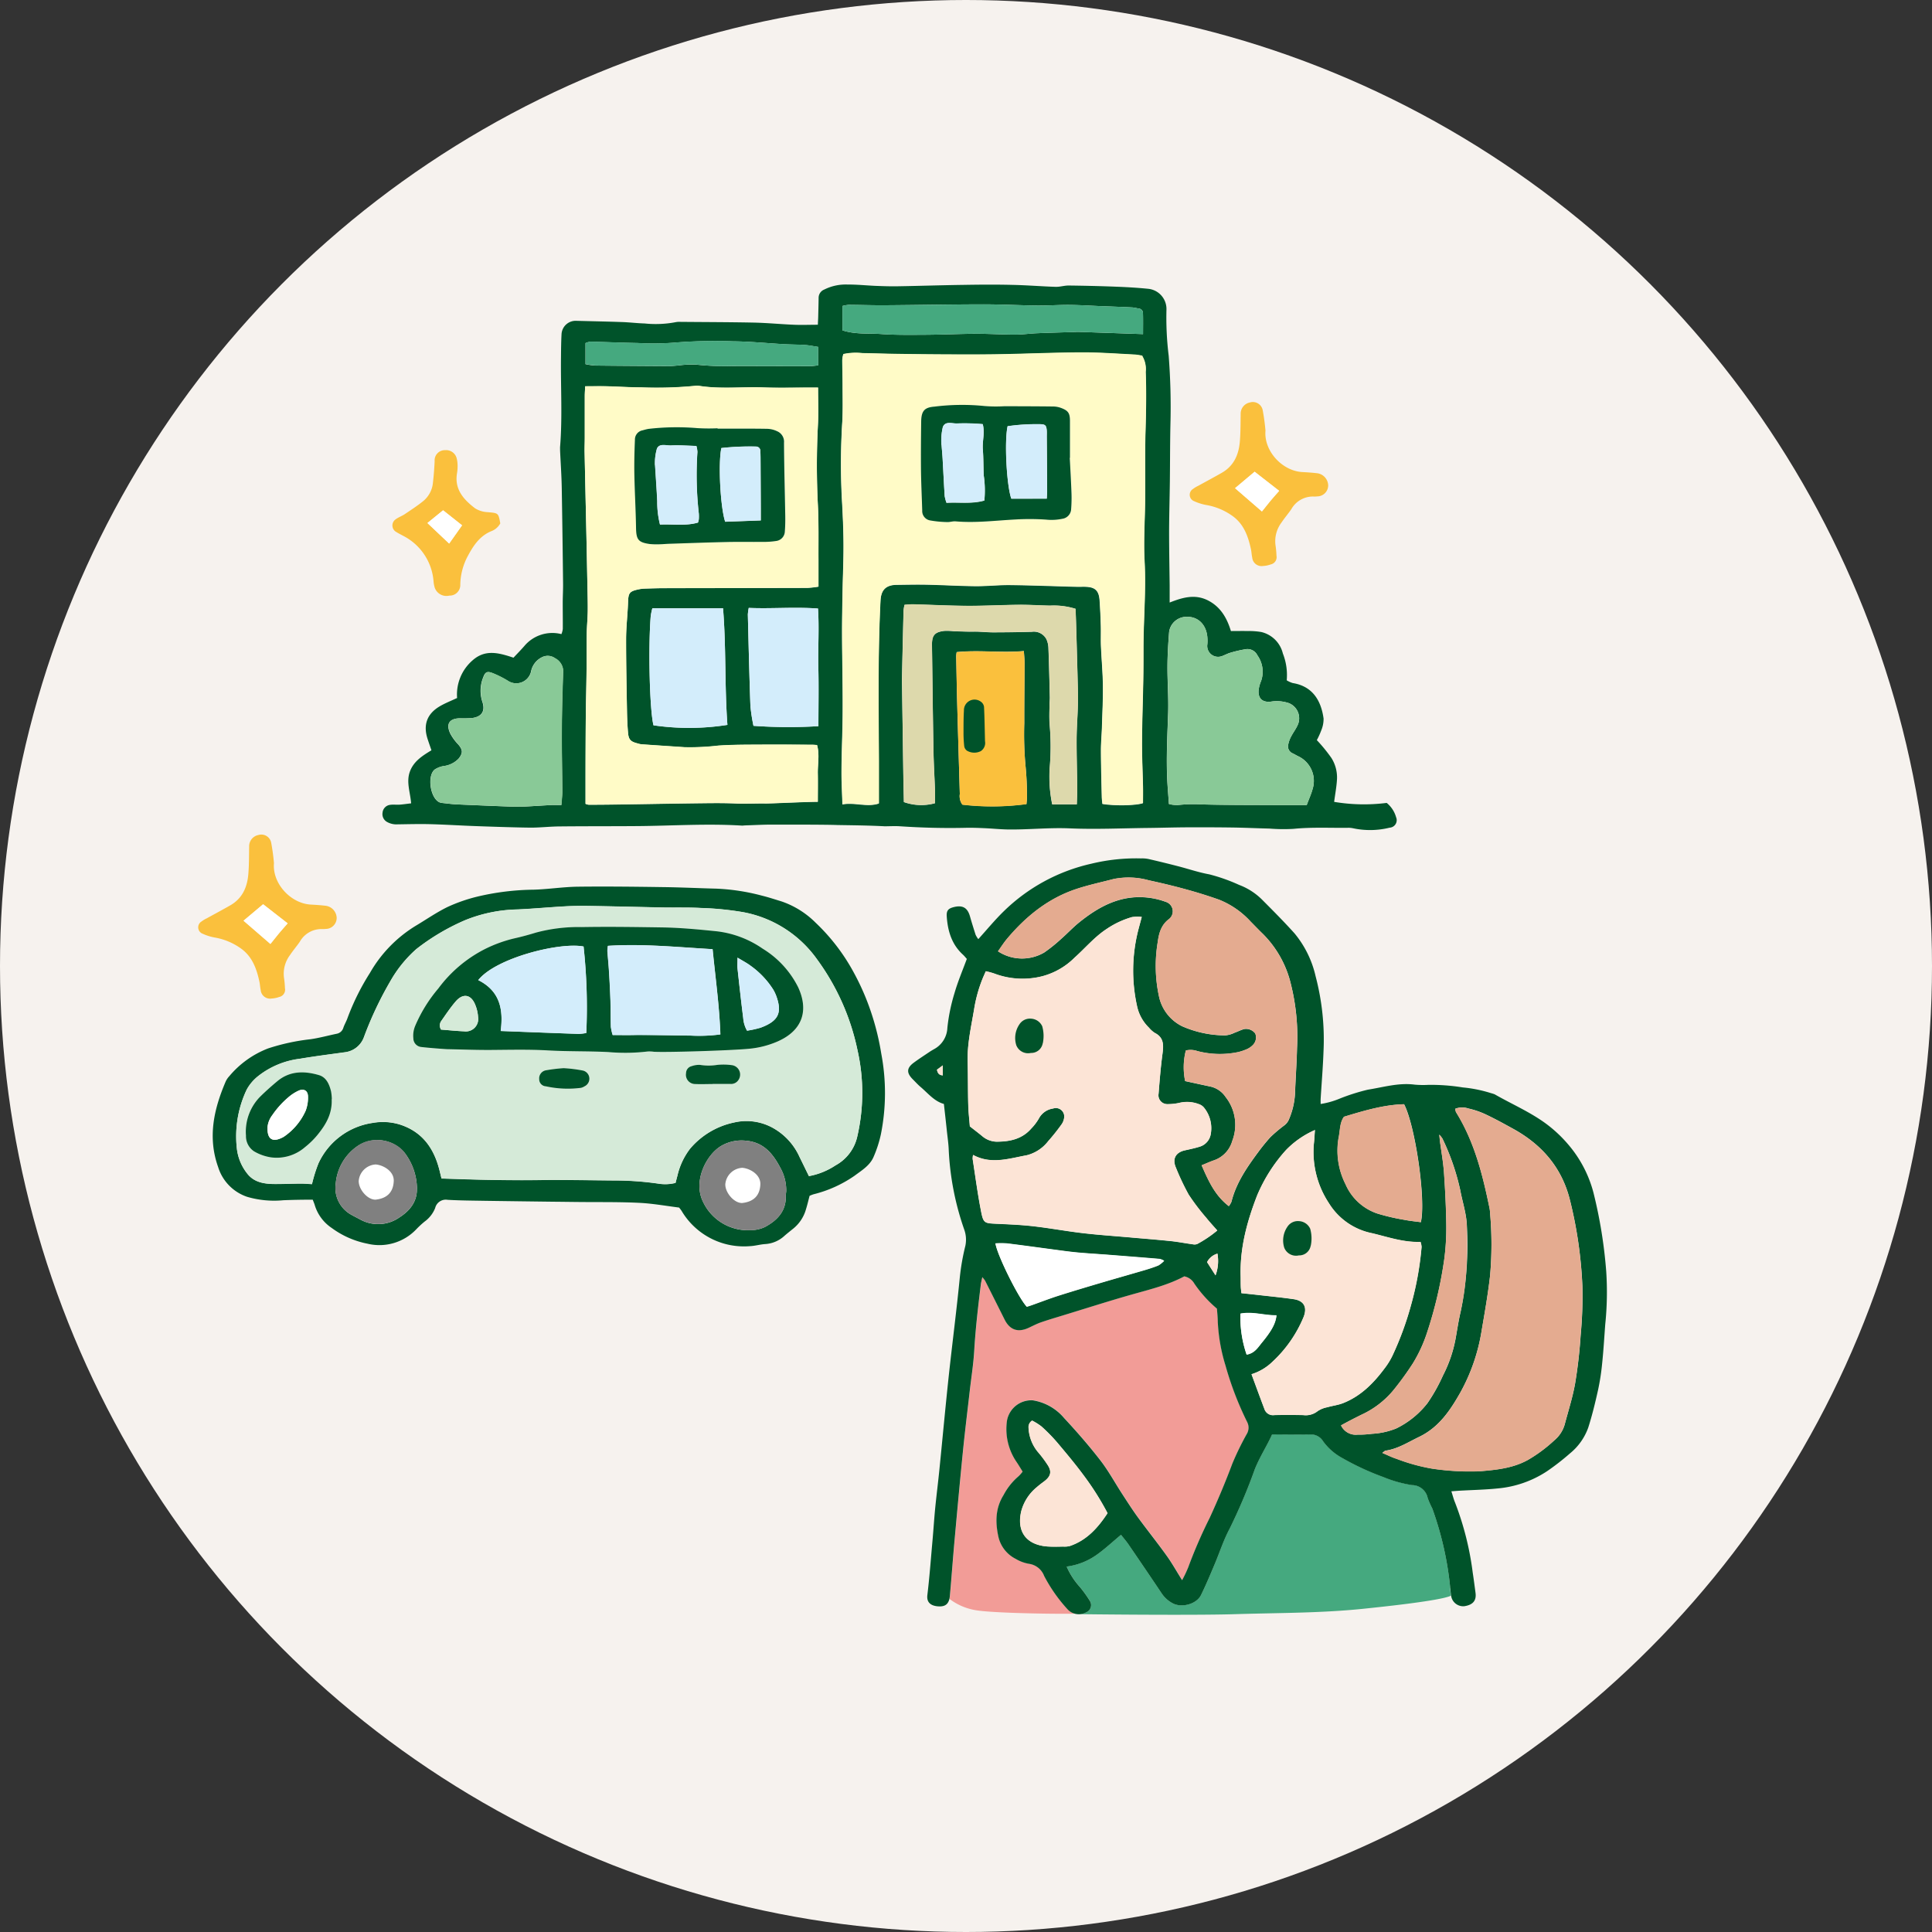 <svg xmlns="http://www.w3.org/2000/svg" width="391" height="391" viewBox="0 0 391 391">
  <rect x="0" y="0" width="391" height="391" fill="#333333" stroke="none"/>
  <g id="service-img03" transform="translate(-909 -2500)">
    <circle id="楕円形_240" data-name="楕円形 240" cx="195.5" cy="195.5" r="195.5" transform="translate(909 2500)" fill="#f6f2ee"/>
    <g id="_イヤー_2-2" transform="translate(949.11 2557.586)">
      <g id="グループ_5107" data-name="グループ 5107" transform="translate(0 0)">
        <path id="パス_3889" data-name="パス 3889" d="M133.56,210.929a3.22,3.22,0,0,1-1.646-.971,31.5,31.5,0,0,1-4.686-6.7,3.838,3.838,0,0,0-3-2.434,7.7,7.7,0,0,1-2.73-1,6.66,6.66,0,0,1-3.518-4.46c-.647-2.969-.633-5.783,1.041-8.471a12.88,12.88,0,0,1,3.011-3.785,6.738,6.738,0,0,0,.844-.957c-.422-.675-.816-1.351-1.252-1.984a11.787,11.787,0,0,1-1.9-8.386,5,5,0,0,1,5.206-4.052,10.406,10.406,0,0,1,6.332,3.574c2.575,2.772,5.065,5.628,7.373,8.611,1.66,2.153,2.969,4.587,4.46,6.866,1.027,1.576,2.04,3.166,3.152,4.686,1.885,2.575,3.884,5.065,5.741,7.654,1.1,1.52,2.012,3.166,3.166,5a24.8,24.8,0,0,0,1.238-2.6,98.767,98.767,0,0,1,4.348-10.018c1.66-3.616,3.194-7.26,4.587-10.989a58.021,58.021,0,0,1,2.9-5.952,2.482,2.482,0,0,0,.113-2.406,65.263,65.263,0,0,1-4.4-11.454,35.515,35.515,0,0,1-1.562-8.822c-.014-.915-.113-1.815-.169-2.7a25.576,25.576,0,0,1-4.573-5.065,3.009,3.009,0,0,0-2.04-1.477c-3.236,1.731-6.838,2.617-10.4,3.616-4.686,1.323-9.329,2.814-13.986,4.235-1.548.478-3.11.929-4.643,1.463-.858.3-1.66.732-2.491,1.112-2.153.985-3.785.422-4.84-1.674q-1.963-3.926-3.94-7.851a6.073,6.073,0,0,0-.577-.746c-.127.633-.253,1.069-.3,1.492-.549,4.46-1.069,8.907-1.337,13.4-.155,2.659-.577,5.3-.886,7.964-.478,4.207-1,8.4-1.421,12.621-.605,6.022-1.154,12.059-1.7,18.081-.324,3.63-.591,7.26-.915,10.891-.028.267-.07.492-.113.7a11.993,11.993,0,0,0,4.854,2.2c2.561.591,12.65.76,15.084.788,1.843.028,5.642.028,5.642,0Z" transform="translate(43.995 58.061)" fill="#f29c97"/>
        <path id="パス_3890" data-name="パス 3890" d="M202.538,196.533a66.189,66.189,0,0,0-3.63-16.153,19.029,19.029,0,0,1-.943-2.139,3.252,3.252,0,0,0-3.18-2.617,25.411,25.411,0,0,1-5.8-1.632,53.3,53.3,0,0,1-8.288-3.841,11.564,11.564,0,0,1-3.926-3.433,2.843,2.843,0,0,0-2.631-1.337c-2.462.042-4.911,0-7.669,0-.985,2.223-2.476,4.489-3.49,7.035a114.122,114.122,0,0,1-5.094,12.03c-1.252,2.336-2.054,4.911-3.1,7.373-.858,2.04-1.717,4.08-2.687,6.064-.872,1.8-3.8,2.645-5.656,1.717a5.972,5.972,0,0,1-2.308-2.04c-2.209-3.307-4.446-6.585-6.684-9.864-.464-.689-1.027-1.323-1.548-2-1.731,1.435-3.278,2.9-5.009,4.109a13.451,13.451,0,0,1-5.994,2.322,15.075,15.075,0,0,0,2.617,4.066,23.9,23.9,0,0,1,2.054,2.842,1.57,1.57,0,0,1-.661,2.322,2.947,2.947,0,0,1-1.421.408c0,.014,22.992.281,31.659,0,8.639-.267,17.166-.2,25.763-1.083,1.984-.211,15.675-1.576,17.771-2.659-.084-.492-.127-.985-.183-1.477Z" transform="translate(50.859 67.321)" fill="#45a97f"/>
        <path id="パス_3891" data-name="パス 3891" d="M41.6,83.65a9.141,9.141,0,0,1,3.166-7.626c2.561-2.251,5.291-1.492,8.245-.507.7-.746,1.477-1.534,2.2-2.364a7.394,7.394,0,0,1,7.5-2.406,3.945,3.945,0,0,0,.281-1.041c.014-1.759-.014-3.518-.014-5.262,0-1.294.084-2.6.07-3.9q-.106-9.667-.267-19.333c-.042-2.533-.225-5.065-.338-7.6,0-.253-.014-.521,0-.774.492-6.05.1-12.115.183-18.165.014-1.562.028-3.124.113-4.671a2.862,2.862,0,0,1,3.025-2.659c3.11.084,6.219.141,9.329.253,1.492.056,2.969.239,4.46.281a21.552,21.552,0,0,0,6.233-.253,3.722,3.722,0,0,1,.971-.07C91.7,7.6,96.657,7.6,101.61,7.7c2.716.056,5.445.324,8.161.436,1.548.07,3.1,0,4.84,0,.014-.492.056-1.055.07-1.6.028-1.295.07-2.589.084-3.884A1.8,1.8,0,0,1,115.934,1a9.642,9.642,0,0,1,4.7-1c1.885-.014,3.757.183,5.642.267,1.492.056,3,.113,4.489.084,4.418-.07,8.822-.225,13.241-.281,3.321-.056,6.655-.084,9.976,0,2.913.056,5.825.3,8.738.394.9.028,1.8-.281,2.7-.267,3.18.042,6.374.113,9.554.239,2.209.084,4.4.211,6.6.436a4.108,4.108,0,0,1,3.588,4.179,62.886,62.886,0,0,0,.45,9.357,133.958,133.958,0,0,1,.352,13.86c-.084,3.841-.07,7.669-.113,11.51-.042,3.391-.141,6.768-.155,10.145,0,3.644.07,7.289.113,10.933v3.5c2.617-1.041,5.15-1.759,7.767-.422,2.561,1.309,3.841,3.588,4.629,6.191,1.252,0,2.35-.028,3.447,0a14.529,14.529,0,0,1,2.716.2,5.875,5.875,0,0,1,4.348,4.334A11.919,11.919,0,0,1,209.5,80.1a5.387,5.387,0,0,0,1.21.549c4.137.661,5.769,3.7,6.247,7.176a5.968,5.968,0,0,1-.492,2.462,14.747,14.747,0,0,1-.872,1.914,31.957,31.957,0,0,1,2.955,3.616,7.4,7.4,0,0,1,1.126,4.292c-.084,1.534-.38,3.053-.577,4.587a36.516,36.516,0,0,0,10.637.211,5.715,5.715,0,0,1,1.9,2.9,1.515,1.515,0,0,1-1.309,2.111,16.445,16.445,0,0,1-7.359.127,4.573,4.573,0,0,0-1.168-.1c-3.644.042-7.275-.155-10.919.211a35.168,35.168,0,0,1-4.868-.056c-2.406-.056-4.812-.169-7.218-.211q-4.5-.063-8.991-.042c-2.8,0-5.6.1-8.386.127-5.277.056-10.567.31-15.83.084-4.179-.183-8.33.281-12.495.225-1.618-.028-3.236-.2-4.868-.267-1.238-.056-2.476-.1-3.715-.07-4.432.1-8.851-.014-13.269-.31-1.041-.07-2.082,0-3.11,0-3.166-.169-6.346-.2-9.554-.253-2.5-.1-11.285-.084-13.325-.084-1.759,0-3.5.1-5.262.155-.253,0-.521.056-.774.042-7.035-.436-14.057.042-21.092.1-5.277.042-10.553.014-15.815.07-1.759.014-3.5.2-5.262.239-1.618.042-10.82-.253-13.817-.394-2.462-.113-4.939-.253-7.415-.31-2.068-.042-4.151.014-6.219.042a3.877,3.877,0,0,1-2.237-.521,1.814,1.814,0,0,1-.844-1.843,1.75,1.75,0,0,1,1.506-1.576c.633-.1,1.295,0,1.942-.042.746-.056,1.491-.169,2.336-.267-.183-2.251-1-4.277-.281-6.346.746-2.125,2.5-3.25,4.39-4.39-.267-.788-.521-1.506-.76-2.237-.957-2.87-.169-5.122,2.448-6.669,1.055-.619,2.209-1.069,3.532-1.688Zm138.681-69.2a14.452,14.452,0,0,0-1.534-.239c-3.5-.169-7.021-.45-10.525-.436-5.53.014-11.06.267-16.6.366-3.18.056-6.374.056-9.568.042-3.715,0-7.429-.056-11.144-.1-2.406-.028-4.812-.127-7.232-.155a11.966,11.966,0,0,0-3.926.183,5.891,5.891,0,0,0-.211,1.154c0,1.688.07,3.377.07,5.08,0,2.6.084,5.206-.084,7.8a134.97,134.97,0,0,0-.014,16.181c.155,2.786.267,5.586.281,8.386.014,2.983-.127,5.98-.183,8.963-.056,3.053-.127,6.121-.113,9.174.014,5.009.155,10.018.127,15.027,0,4.095-.211,8.2-.239,12.3-.028,2.265.113,4.517.183,7.049,2.575-.45,5,.619,7.373-.183v-8.6c-.042-10.806-.225-21.627.324-32.433.1-1.928.872-3.194,3.278-3.222,2.082-.028,4.165-.07,6.247-.028,3.25.07,6.5.267,9.751.3,2.336.014,4.686-.253,7.021-.225,4.489.056,8.977.239,13.466.352.577.014,1.168-.028,1.745,0,1.914.042,2.7.76,2.842,2.687.127,1.745.2,3.5.253,5.262.042,1.365-.028,2.744.028,4.109.113,2.659.366,5.319.394,7.978.028,2.8-.113,5.6-.2,8.4-.042,1.562-.211,3.11-.2,4.671,0,3.11.1,6.233.169,9.343,0,.507.084,1.013.127,1.491,2.448.408,6.754.338,8.2-.155,0-1.083.014-2.181,0-3.293-.056-3.053-.211-6.121-.2-9.174.014-4.109.169-8.2.253-12.312.042-2.153.042-4.306.042-6.444,0-5.924.549-11.819.225-17.757-.225-4.151.084-8.33.113-12.495.042-4.686-.056-9.385.084-14.071.113-3.912.183-7.809.028-11.707a5.164,5.164,0,0,0-.689-3.208Zm-65.626,6.416h-2.04c-3,0-5.994.084-8.991-.028-4.362-.169-8.738.366-13.072-.324a2.851,2.851,0,0,0-.774,0,78.785,78.785,0,0,1-10.933.31c-2.336,0-4.686-.169-7.021-.225-1.407-.028-2.814,0-4.306,0-.028.718-.084,1.365-.084,2V31c0,1.041-.056,2.082-.028,3.124q.169,7.809.338,15.6c.084,3.715.155,7.415.225,11.13.028,1.759.084,3.5.07,5.262-.028,1.562-.183,3.124-.211,4.671-.042,2.73,0,5.459-.042,8.189-.028,2.673-.113,5.333-.141,8.006q-.042,6.353-.056,12.692v5.431a2.486,2.486,0,0,0,.633.183q2.723,0,5.445-.042c5.924-.084,11.848-.2,17.771-.267,2.279-.028,4.559-.042,6.824.07,1.294.07,5.023-.056,5.6-.014.647.042,8.85-.366,10.736-.338,0-1.97.028-3.827,0-5.685-.042-1.928.408-3.869-.155-5.8-.352-.028-.605-.056-.858-.056-3.518-.014-7.035-.056-10.553-.028-2.87.014-5.741,0-8.6.2a49.653,49.653,0,0,1-6.782.324l-8.738-.591a4.908,4.908,0,0,1-.76-.169c-1.463-.366-1.843-.774-1.97-2.251-.113-1.365-.169-2.73-.2-4.095-.084-4.939-.2-9.892-.183-14.83,0-2.462.31-4.939.394-7.4.07-1.885.267-2.223,2.139-2.617a7.225,7.225,0,0,1,1.351-.155c1.365-.042,2.73-.084,4.095-.084,9.582-.028,19.15-.028,28.732-.056a20.33,20.33,0,0,0,2.223-.253v-5.4c-.028-3.644.056-7.3-.113-10.933a163.327,163.327,0,0,1,0-16.392c.127-2.392.028-4.8.028-7.528Zm98.889,84.48c.45-1.224.915-2.223,1.2-3.278a5.518,5.518,0,0,0-3.025-6.655c-.352-.183-.675-.38-1.041-.549a1.526,1.526,0,0,1-.872-1.787,5.594,5.594,0,0,1,.591-1.618c.38-.746.915-1.435,1.266-2.2a3.289,3.289,0,0,0-2.251-4.7,7.581,7.581,0,0,0-3.081-.155c-1.8.239-2.73-.718-2.5-2.491a6.909,6.909,0,0,1,.478-1.674,5.726,5.726,0,0,0-.746-5.206,2.237,2.237,0,0,0-2.251-1.252,25.189,25.189,0,0,0-3.208.732c-.619.169-1.2.521-1.815.718A2.2,2.2,0,0,1,193.407,73a6.331,6.331,0,0,0,.042-1.365c-.127-2.758-1.871-4.517-4.348-4.39a3.55,3.55,0,0,0-3.405,3.067c-.183,2.322-.324,4.657-.338,6.993-.014,3.124.239,6.247.141,9.357-.155,4.615-.408,9.23-.169,13.846.084,1.477.211,2.955.324,4.615a7.31,7.31,0,0,0,1.731.225,27.8,27.8,0,0,1,4.84-.141c5,.141,10,.113,15.013.141h6.29Zm-75.236-.394c0-.929.028-1.773,0-2.617-.1-2.73-.267-5.459-.31-8.2-.127-7.035-.2-14.057-.3-21.092-.028-2.026.507-2.7,2.491-2.941a11.26,11.26,0,0,1,1.942.07c1.027.028,2.054.07,3.1.084.577,0,1.168-.014,1.745,0,1.041.042,2.082.141,3.124.141,2.6,0,5.206-.042,7.809-.113a2.867,2.867,0,0,1,2.941,1.477,4.492,4.492,0,0,1,.422,1.871c.127,3.307.2,6.627.281,9.948,0,.45-.056.915-.056,1.365,0,1.365-.1,2.73.014,4.081a50.025,50.025,0,0,1,0,8.949,28.01,28.01,0,0,0,.521,7.232h4.981c.028-1.126.1-2.153.084-3.166-.028-3.321-.141-6.641-.127-9.962,0-2.476.225-4.939.267-7.415.028-1.885-.042-3.771-.084-5.656q-.127-5.065-.281-10.131c-.028-1.1-.084-2.181-.113-3.236a14.554,14.554,0,0,0-5.178-.647c-2.068-.042-4.137-.183-6.205-.169-3.447.028-6.895.225-10.342.211-3.715-.014-7.415-.211-11.116-.31-.577-.014-1.14.056-1.773.1a7.549,7.549,0,0,0-.2,1.224c-.113,4.671-.225,9.357-.324,14.028,0,.521.028,1.041.028,1.562q.127,8.295.239,16.589c.028,2.2.084,4.4.127,6.515a10.492,10.492,0,0,0,6.276.239Zm-75.616.38c.07-1.055.183-1.885.183-2.716-.014-4.165-.113-8.33-.1-12.481.028-3.841.127-7.669.267-11.51a3.007,3.007,0,0,0-1.632-3,2.565,2.565,0,0,0-2.73-.155,4.089,4.089,0,0,0-2.125,2.87,3.076,3.076,0,0,1-4.728,1.829A21.57,21.57,0,0,0,48.7,78.613c-1.041-.394-1.421-.183-1.8.844a7.176,7.176,0,0,0-.2,4.967c.633,1.871-.084,3.025-2.04,3.307a25.27,25.27,0,0,1-2.533.056c-2.111.042-2.828,1.154-1.914,3.081A9.886,9.886,0,0,0,41.8,93.049c.971,1.112,1,1.773.1,2.9a5.057,5.057,0,0,1-3.067,1.506,4.945,4.945,0,0,0-1.759.689c-1.6,1.28-.9,5.853.985,6.655a2.636,2.636,0,0,0,.577.127c.971.1,1.928.239,2.9.281q5.635.253,11.3.464c.844.028,1.689,0,2.533-.028,1.745-.084,3.5-.211,5.248-.3.577-.028,1.154,0,2.04,0Zm94.133-.169c.042-.577.113-1.013.1-1.463a61.354,61.354,0,0,0-.3-6.416,69.571,69.571,0,0,1-.239-8.569c-.014-4.038.042-8.077.056-12.115,0-.76-.084-1.52-.141-2.434-4.643.408-9.09-.239-13.592.211a5.22,5.22,0,0,0-.1.83c.07,3.307.127,6.613.211,9.92q.253,8.97.521,17.954a2.884,2.884,0,0,0,.521,2.167,51.943,51.943,0,0,0,12.959-.113ZM96.305,89.124c-.577-7.908-.239-15.7-.886-23.625h-14.3a11.971,11.971,0,0,0-.338,1.632c-.521,6.529-.211,18.967.563,22.063a49.854,49.854,0,0,0,14.957-.084ZM119.592,9.273c2.673.858,5.3.563,7.88.746,3.039.211,6.107.155,9.174.141,3.363-.028,6.74-.183,10.1-.2,2.6,0,5.192.169,7.8.169,1.491,0,2.983-.225,4.474-.281,2.462-.1,4.925-.169,7.387-.239.324,0,.647-.042.971-.028,4.32.141,8.639.3,13.044.45,0-1.435.028-2.856-.014-4.263a.93.93,0,0,0-.858-.915c-.45-.07-.9-.2-1.351-.225-2.279-.113-4.545-.183-6.824-.281-2.012-.084-4.038-.211-6.05-.225-2.082,0-4.151.141-6.233.127-3.644-.042-7.289-.239-10.919-.239-6.712,0-13.409.141-20.121.183-2.406.014-4.812-.07-7.218-.084a6.889,6.889,0,0,0-1.238.225V9.273Zm-18.967,56.17a10.707,10.707,0,0,0-.183,1.323c.155,6.177.3,12.354.521,18.531a32.479,32.479,0,0,0,.619,4.01,99.869,99.869,0,0,0,13.142.07c0-4.066.07-7.95-.014-11.819-.1-3.94.2-7.894-.07-11.988-4.77-.352-9.357.07-14.014-.127Zm14.043-52.821c-1-.155-1.815-.324-2.645-.38-1.421-.1-2.856-.084-4.292-.169-3.433-.2-6.867-.549-10.3-.577a102.312,102.312,0,0,0-12.284.3,55.655,55.655,0,0,1-7.021.042c-3.18-.056-6.374-.2-9.554-.267a3.31,3.31,0,0,0-.985.281v4.263a13.356,13.356,0,0,0,2,.281c4.953.056,9.892.084,14.845.113.647,0,1.294-.084,1.942-.127a19.145,19.145,0,0,1,3.687-.169,53.641,53.641,0,0,0,7.2.281c5.206,0,10.426.028,15.633.028.563,0,1.126-.1,1.759-.155V12.636Z" transform="translate(10.798 0.001)" fill="#00532a"/>
        <path id="パス_3892" data-name="パス 3892" d="M116.275,98.908c1.829-2.026,3.391-3.926,5.15-5.642a36.912,36.912,0,0,1,17.757-9.652,38.4,38.4,0,0,1,10.032-1.069,6.451,6.451,0,0,1,1.562.127q3.039.7,6.036,1.477c2.068.535,4.109,1.238,6.219,1.618a35.891,35.891,0,0,1,6.05,2.139,13.106,13.106,0,0,1,4.714,3.053c2.2,2.209,4.4,4.418,6.487,6.74a20.789,20.789,0,0,1,4.277,8.682,50.294,50.294,0,0,1,1.6,15.267c-.113,3.18-.38,6.36-.577,9.526-.014.31,0,.619,0,1.069a16.478,16.478,0,0,0,3.813-1.069,40.753,40.753,0,0,1,5.755-1.829c3.138-.492,6.233-1.449,9.484-1.013a19.647,19.647,0,0,0,2.73.042,40.257,40.257,0,0,1,6.993.521,27.122,27.122,0,0,1,5.7,1.154,6.578,6.578,0,0,1,.746.239c3.264,1.871,6.726,3.377,9.835,5.544a27,27,0,0,1,5.15,4.728,24.479,24.479,0,0,1,5,9.61,95.664,95.664,0,0,1,2.589,15.97,63.23,63.23,0,0,1-.2,10.708c-.2,2.659-.352,5.319-.633,7.978a46.517,46.517,0,0,1-.8,5.206c-.577,2.6-1.2,5.192-2.012,7.725a11.878,11.878,0,0,1-3.7,5.206,48.878,48.878,0,0,1-4.615,3.588,21.587,21.587,0,0,1-10.032,3.5c-2.589.267-5.192.31-7.8.464-.45.028-.9.07-1.548.113.267.83.45,1.576.746,2.279a60.161,60.161,0,0,1,3.574,14.169c.211,1.351.38,2.7.563,4.066.225,1.6-.507,2.476-2.279,2.744a2.468,2.468,0,0,1-2.6-1.857c-.127-.577-.155-1.154-.225-1.745a66.19,66.19,0,0,0-3.63-16.153,19.031,19.031,0,0,1-.943-2.139,3.252,3.252,0,0,0-3.18-2.617,25.41,25.41,0,0,1-5.8-1.632,53.3,53.3,0,0,1-8.288-3.841,11.564,11.564,0,0,1-3.926-3.433,2.843,2.843,0,0,0-2.631-1.337c-2.462.042-4.911,0-7.669,0-.985,2.223-2.476,4.489-3.49,7.035a114.121,114.121,0,0,1-5.094,12.03c-1.252,2.336-2.054,4.911-3.1,7.359-.858,2.04-1.717,4.08-2.688,6.064-.872,1.8-3.8,2.645-5.656,1.717a6.073,6.073,0,0,1-2.308-2.04c-2.209-3.307-4.446-6.585-6.684-9.864-.464-.689-1.027-1.323-1.548-2-1.731,1.435-3.278,2.9-5.009,4.109a13.451,13.451,0,0,1-5.994,2.322,15.075,15.075,0,0,0,2.617,4.066,23.9,23.9,0,0,1,2.054,2.842,1.57,1.57,0,0,1-.661,2.322,3.1,3.1,0,0,1-3.884-.647,31.5,31.5,0,0,1-4.686-6.7,3.838,3.838,0,0,0-3-2.434,7.7,7.7,0,0,1-2.73-1,6.66,6.66,0,0,1-3.518-4.46c-.647-2.969-.633-5.783,1.041-8.471a12.88,12.88,0,0,1,3.011-3.785,6.74,6.74,0,0,0,.844-.957c-.422-.675-.816-1.351-1.252-1.984a11.787,11.787,0,0,1-1.9-8.386,5,5,0,0,1,5.206-4.052,10.406,10.406,0,0,1,6.332,3.574c2.575,2.772,5.065,5.628,7.373,8.611,1.66,2.153,2.969,4.587,4.46,6.867,1.027,1.576,2.04,3.166,3.152,4.686,1.885,2.575,3.884,5.065,5.741,7.654,1.1,1.52,2.012,3.166,3.166,5a24.8,24.8,0,0,0,1.238-2.6,98.772,98.772,0,0,1,4.348-10.018c1.66-3.616,3.194-7.26,4.587-10.989a58.018,58.018,0,0,1,2.9-5.952,2.482,2.482,0,0,0,.113-2.406,65.262,65.262,0,0,1-4.4-11.454,35.517,35.517,0,0,1-1.562-8.822c-.014-.915-.113-1.815-.169-2.7a25.574,25.574,0,0,1-4.573-5.065,3.01,3.01,0,0,0-2.04-1.477c-3.236,1.731-6.838,2.617-10.4,3.616-4.686,1.323-9.329,2.814-13.986,4.235-1.548.478-3.11.929-4.643,1.463-.858.3-1.66.732-2.491,1.112-2.153.985-3.785.422-4.84-1.674q-1.963-3.926-3.94-7.851a6.067,6.067,0,0,0-.577-.746c-.127.633-.253,1.069-.3,1.491-.549,4.46-1.069,8.907-1.337,13.4-.155,2.659-.577,5.3-.886,7.964-.478,4.207-1,8.4-1.421,12.621-.605,6.022-1.154,12.059-1.7,18.081-.324,3.63-.591,7.26-.915,10.891-.155,1.717-.9,2.336-2.561,2.167-1.295-.141-2.181-.774-2-2.265.436-3.616.7-7.26,1.027-10.891.2-2.209.338-4.418.549-6.613.267-2.716.619-5.431.886-8.161.633-6.29,1.21-12.579,1.885-18.855.718-6.6,1.576-13.2,2.223-19.8a45.858,45.858,0,0,1,1.112-6.332,6.039,6.039,0,0,0-.2-3.264,56.73,56.73,0,0,1-3.152-16.041c-.042-1.365-.253-2.73-.394-4.08-.183-1.745-.38-3.49-.591-5.361-1.928-.521-3.208-2.153-4.728-3.447-.549-.464-1.027-1-1.534-1.506-1.323-1.309-1.309-2.294.141-3.377,1.041-.774,2.139-1.477,3.222-2.209.267-.183.549-.338.83-.507a5.123,5.123,0,0,0,2.772-4.348,36.9,36.9,0,0,1,1.449-7.049c.661-2.294,1.6-4.5,2.491-6.909-.211-.225-.478-.577-.8-.872-2.265-2.068-3.067-4.784-3.264-7.711-.084-1.21.31-1.632,1.477-1.914,1.759-.422,2.73.155,3.222,1.885.352,1.252.746,2.49,1.14,3.729a5.1,5.1,0,0,0,.549.886ZM114.6,136.8c.943.732,1.717,1.323,2.462,1.942a4.715,4.715,0,0,0,2.856,1.14c2.659.014,5.206-.492,7.078-2.645a10.023,10.023,0,0,0,1.534-2.012,3.884,3.884,0,0,1,2.9-2.054,1.694,1.694,0,0,1,2.251,1.674,2.886,2.886,0,0,1-.577,1.59,41,41,0,0,1-2.673,3.349,7.947,7.947,0,0,1-4.348,2.856c-3.574.647-7.19,1.914-10.849-.07a3.121,3.121,0,0,0-.084.83c.549,3.532,1.013,7.078,1.7,10.581.478,2.406.689,2.406,3.152,2.519s4.939.211,7.387.493c3.349.38,6.67,1,10.018,1.393s6.726.605,10.089.915c2.589.225,5.192.436,7.767.7,1.477.155,2.955.45,4.432.647a1.562,1.562,0,0,0,.929-.07,24.051,24.051,0,0,0,4.024-2.716c-.816-.929-1.576-1.731-2.251-2.6a46.586,46.586,0,0,1-3.532-4.657,46.393,46.393,0,0,1-2.589-5.473c-.774-1.745-.056-3.067,1.8-3.49,1.013-.225,2.026-.436,3.025-.746a3.212,3.212,0,0,0,2.223-2.5,6.629,6.629,0,0,0-1.435-5.488,2.31,2.31,0,0,0-.971-.619,6.667,6.667,0,0,0-4.024-.239,10.751,10.751,0,0,1-2.322.239,1.78,1.78,0,0,1-1.8-2.1c.211-2.659.422-5.319.774-7.964.239-1.773.38-3.391-1.562-4.362a5.029,5.029,0,0,1-1.154-1.041,8.515,8.515,0,0,1-2.42-4.39,33.377,33.377,0,0,1,.225-15.281c.225-.858.45-1.717.732-2.744a7.61,7.61,0,0,0-1.97.028,18.094,18.094,0,0,0-5.094,2.378c-2.491,1.618-4.362,3.9-6.543,5.839a14.307,14.307,0,0,1-6.487,3.743,16.152,16.152,0,0,1-9.751-.535,15.016,15.016,0,0,0-1.717-.464c-.281.647-.521,1.168-.732,1.7a28.411,28.411,0,0,0-1.632,5.994c-.591,3.532-1.407,7.021-1.309,10.637.084,2.927.042,5.867.127,8.794.042,1.492.225,2.969.324,4.306Zm83.5,66.062c1.069.45,1.942.9,2.856,1.182a39.131,39.131,0,0,0,7.092,1.97,51.143,51.143,0,0,0,9.737.549c3.377-.281,6.726-.605,9.779-2.308a29.818,29.818,0,0,0,5.319-3.954,6.486,6.486,0,0,0,2.1-3.222c.732-2.772,1.618-5.516,2.111-8.33a97.131,97.131,0,0,0,1.112-9.709,83.968,83.968,0,0,0,.352-9.948A87.258,87.258,0,0,0,236,151.532c-1.674-6.543-5.727-11.13-11.524-14.31-1.773-.971-3.546-1.956-5.361-2.814a16.926,16.926,0,0,0-3.672-1.266,3.777,3.777,0,0,0-2.631.07,3.087,3.087,0,0,0,.169.675c3.715,5.966,5.389,12.65,6.782,19.432a8.011,8.011,0,0,1,.127,1.168,72.489,72.489,0,0,1-.014,12.481c-.422,3.743-1.083,7.472-1.717,11.186a38.033,38.033,0,0,1-4.306,12.481c-2.082,3.672-4.362,7.063-8.344,8.977-2.223,1.069-4.292,2.434-6.8,2.786-.169.028-.31.211-.605.422Zm-31.082-49.951a4.088,4.088,0,0,0,.521-.886c.971-3.883,3.222-7.078,5.544-10.215.718-.971,1.506-1.928,2.322-2.842a29.164,29.164,0,0,1,2.828-2.392,3,3,0,0,0,.844-1A15.241,15.241,0,0,0,180.4,130.1c.113-3.053.338-6.107.408-9.16a44.2,44.2,0,0,0-1.252-12.973,21.236,21.236,0,0,0-5.642-10.117c-.844-.8-1.646-1.66-2.476-2.491a17.273,17.273,0,0,0-6.36-4.432q-3.293-1.161-6.7-2.1c-2.5-.689-5.037-1.295-7.57-1.843a15.165,15.165,0,0,0-7.148-.253c-2.5.647-5.065,1.2-7.514,2.012-5.727,1.9-10.229,5.558-14.057,10.117-.661.788-1.21,1.66-1.8,2.491a8.883,8.883,0,0,0,9.357.239,31.8,31.8,0,0,0,3.49-2.814c1.224-1.069,2.336-2.279,3.6-3.293,3.827-3.081,8.006-5.389,13.128-5.065a15.266,15.266,0,0,1,4.348.915,2.007,2.007,0,0,1,.732,3.461c-1.674,1.21-2.1,2.955-2.336,4.756a29.165,29.165,0,0,0,.253,10.877,8.749,8.749,0,0,0,4.728,6.107,21.876,21.876,0,0,0,8.71,1.829,5.2,5.2,0,0,0,1.829-.521c.675-.239,1.309-.577,2-.76a2.327,2.327,0,0,1,2.223.9,2.191,2.191,0,0,1-.478,2.336,4.115,4.115,0,0,1-1.1.788,10.827,10.827,0,0,1-1.829.633,17.867,17.867,0,0,1-8.316-.2,4.183,4.183,0,0,0-2.322-.113,13.791,13.791,0,0,0-.141,6.191c1.857.408,3.56.774,5.262,1.14a5.01,5.01,0,0,1,2.941,2.1,9.064,9.064,0,0,1,1.337,8.865,5.842,5.842,0,0,1-3.729,3.94c-.788.281-1.548.619-2.476,1,1.365,3.11,2.673,6.093,5.516,8.274Zm17.42-15.393a18.3,18.3,0,0,0-5.853,4.038,32.543,32.543,0,0,0-5.853,9.174c-2.04,5.262-3.5,10.637-3.349,16.336.014.718,0,1.435.028,2.153.014.436.084.858.127,1.323,1.337.141,2.561.267,3.785.408,2.251.253,4.517.478,6.754.8,2.111.3,2.842,1.618,2.04,3.63a25.814,25.814,0,0,1-6.3,9.047,10.564,10.564,0,0,1-4.235,2.519c.9,2.434,1.745,4.756,2.617,7.049a1.814,1.814,0,0,0,1.984,1.224c1.956-.056,3.912-.042,5.867,0a3.872,3.872,0,0,0,2.913-.8,5.157,5.157,0,0,1,1.956-.788c1.055-.31,2.167-.436,3.18-.83,3.574-1.407,6.163-4.01,8.4-7.021a14.723,14.723,0,0,0,1.632-2.645,66.3,66.3,0,0,0,5.867-21.95,4.831,4.831,0,0,0-.211-1.013c-3.447.127-6.6-1-9.807-1.759a13.351,13.351,0,0,1-8.738-6.079,18.834,18.834,0,0,1-3.039-12.073c.1-.83.127-1.66.211-2.716Zm5.277,59.772a3.276,3.276,0,0,0,3.335,1.871,20.112,20.112,0,0,0,2.913-.169,15.236,15.236,0,0,0,4.925-1.083,18.118,18.118,0,0,0,6.318-5.122,34.736,34.736,0,0,0,3.138-5.6,26.742,26.742,0,0,0,2.533-7.345c.338-1.857.605-3.729,1.041-5.558a67.22,67.22,0,0,0,1.266-17.279c-.07-2.5-.886-4.854-1.337-7.289a47.393,47.393,0,0,0-3.616-10.483,5.746,5.746,0,0,0-.633-.788c.07.732.1,1.055.141,1.365.281,2.125.661,4.249.816,6.388.239,3.574.422,7.148.464,10.722a49.377,49.377,0,0,1-.394,6.613,85.118,85.118,0,0,1-3.447,14.816,29.58,29.58,0,0,1-2.913,6.374,60.027,60.027,0,0,1-3.869,5.347,18.239,18.239,0,0,1-6.557,5.065c-1.379.689-2.744,1.379-4.123,2.153Zm16.153-41.115c1.055-4.531-1.126-19.5-3.391-23.878-4.151.113-8.1,1.309-12.157,2.533-.886,1.21-.774,2.772-1.083,4.207a15.046,15.046,0,0,0,1.393,9.455,10.74,10.74,0,0,0,6.43,5.924,42.772,42.772,0,0,0,5.5,1.28c1.069.211,2.153.31,3.321.478Zm-63.4,58.886a56.5,56.5,0,0,0-4.728-7.514c-1.731-2.35-3.616-4.6-5.5-6.838a33.884,33.884,0,0,0-3.152-3.208,11.435,11.435,0,0,0-1.885-1.182,1.529,1.529,0,0,0-.718,1.491,8.216,8.216,0,0,0,1.857,4.826,23.025,23.025,0,0,1,2,2.659c.872,1.337.647,2.294-.661,3.293-.521.394-1.041.774-1.534,1.21a9.364,9.364,0,0,0-3.138,4.84c-.943,3.954.816,6.754,5.15,7.148a32.649,32.649,0,0,0,3.321.028,3.911,3.911,0,0,0,1.351-.113c3.447-1.168,5.7-3.7,7.64-6.655ZM153.9,163.985a4.573,4.573,0,0,0-.858-.352q-5.424-.443-10.863-.872c-1.942-.155-3.884-.267-5.825-.436-1.351-.127-2.7-.31-4.052-.492-3.405-.45-6.824-.929-10.229-1.351a17.814,17.814,0,0,0-2.294,0c.352,2.378,4.7,11.116,6.346,12.818.324-.1.689-.211,1.041-.338,1.773-.633,3.532-1.309,5.319-1.885,2.842-.9,5.7-1.759,8.555-2.6,2.983-.886,5.98-1.731,8.963-2.6.929-.281,1.857-.577,2.758-.943a6.191,6.191,0,0,0,1.14-.915Zm16.716,19c1.632-.281,2.294-1.477,3.1-2.448,2.012-2.434,2.772-3.912,2.927-5.5-2.434.042-4.8-.816-7.289-.338a22.8,22.8,0,0,0,1.252,8.3Zm-6.3-16.069a8.354,8.354,0,0,0,.38-4.376,3.461,3.461,0,0,0-2.1,1.717c.507.788,1.013,1.59,1.7,2.659Zm-56.381-41.593c.127.7.422,1.112,1.182,1.14v-2.012Z" transform="translate(41.582 33.596)" fill="#00532a"/>
        <path id="パス_3893" data-name="パス 3893" d="M122.876,149.176c-.267,1.027-.478,1.914-.746,2.772a7.713,7.713,0,0,1-2.547,3.855c-.605.492-1.224.971-1.815,1.492a6.3,6.3,0,0,1-3.884,1.646c-1.041.07-2.054.38-3.1.422A14.66,14.66,0,0,1,96.958,152.2c-.141-.211-.31-.422-.492-.647-2.688-.338-5.389-.83-8.091-.957-4.01-.2-8.034-.127-12.045-.169-1.759-.014-3.5-.042-5.262-.056q-6.923-.084-13.846-.183c-2.533-.042-5.065-.056-7.6-.2a2.21,2.21,0,0,0-2.519,1.646,6.17,6.17,0,0,1-2.125,2.744,18.378,18.378,0,0,0-1.717,1.59,10.291,10.291,0,0,1-9.85,2.9,18.074,18.074,0,0,1-7.26-3.194,8.528,8.528,0,0,1-3.419-4.615c-.084-.31-.225-.6-.408-1.1-1.956,0-3.954.028-5.966.113a19.408,19.408,0,0,1-7.3-.689,9.227,9.227,0,0,1-5.882-6.036C1.037,137.343,2.3,131.687,4.682,126.1a4.035,4.035,0,0,1,.76-1.14,19.237,19.237,0,0,1,7.851-5.614,42.588,42.588,0,0,1,8.555-1.857c1.8-.253,3.56-.746,5.333-1.112a1.732,1.732,0,0,0,1.351-1.252c.239-.675.619-1.295.844-1.97a48.309,48.309,0,0,1,4.517-9.076,26.7,26.7,0,0,1,9.3-9.568c2.125-1.266,4.165-2.688,6.374-3.771a33,33,0,0,1,5.867-2.068,51.532,51.532,0,0,1,11.552-1.449c2.983-.084,5.966-.563,8.949-.605,5.8-.07,11.594,0,17.391.084,3.56.042,7.134.225,10.694.31a42.726,42.726,0,0,1,9.23,1.421c1.323.324,2.617.76,3.926,1.154a17.949,17.949,0,0,1,6.895,4.292,40.144,40.144,0,0,1,7.781,10.173,49.381,49.381,0,0,1,3.49,8.034,52.361,52.361,0,0,1,2.04,8.316,42.6,42.6,0,0,1-.07,16.294,24.2,24.2,0,0,1-1.491,4.615c-.746,1.745-2.392,2.716-3.841,3.8a25.115,25.115,0,0,1-8.316,3.757,7.444,7.444,0,0,0-.816.324Zm-.127-3.982a14.356,14.356,0,0,0,5.389-2.181,8.8,8.8,0,0,0,4.4-5.882,39.2,39.2,0,0,0,.028-17.434,47.318,47.318,0,0,0-8.217-18.419,23.583,23.583,0,0,0-14.943-9.5,61.626,61.626,0,0,0-8.527-.844c-2.533-.141-5.08-.056-7.626-.1-4.883-.1-9.765-.225-14.648-.31-1.688-.028-3.377-.014-5.065.07-3.25.183-6.487.492-9.723.633A29.719,29.719,0,0,0,53.184,93.4a44.371,44.371,0,0,0-9.892,5.853,25.313,25.313,0,0,0-5.262,6.5A72.512,72.512,0,0,0,32.7,117.039a4.689,4.689,0,0,1-3.912,3.11c-3.025.408-6.05.8-9.062,1.309a16.974,16.974,0,0,0-8.386,3.461A8.97,8.97,0,0,0,8.959,127.7a22.043,22.043,0,0,0-1.984,11.974,9.939,9.939,0,0,0,2.082,5c1.407,1.829,3.5,2.111,5.628,2.125,1.745,0,3.5-.07,5.262-.084.76,0,1.52.07,2.223.113a28.335,28.335,0,0,1,1.323-4.235A14.322,14.322,0,0,1,34.47,134.43a11.662,11.662,0,0,1,5.6.366c4.545,1.506,6.852,4.911,7.936,9.343.113.492.239.971.38,1.548,3.49.1,6.852.239,10.229.281,3.574.056,7.148.084,10.708.014,2.659-.056,12.382.1,14.38.1a61.771,61.771,0,0,1,8.527.633,8.515,8.515,0,0,0,3.518-.141c.127-.507.253-1.013.394-1.506a14.105,14.105,0,0,1,2.561-5.431,15.9,15.9,0,0,1,8.893-5.291,11.019,11.019,0,0,1,7.753,1.041,12.622,12.622,0,0,1,5.488,5.924c.633,1.28,1.252,2.561,1.914,3.912Zm-4.6,3.025a9.407,9.407,0,0,0-1.238-4.8c-1.477-2.772-3.321-5.065-6.852-5.389a8.166,8.166,0,0,0-5.037,1.027c-3.011,1.745-5.839,7.162-3.672,11.411a10.028,10.028,0,0,0,9.681,5.656,6.741,6.741,0,0,0,2.8-.633c2.462-1.323,4.292-3.166,4.235-6.247,0-.394.07-.774.084-1.027Zm-74.73-.45a12.2,12.2,0,0,0-2.462-7.246,7.2,7.2,0,0,0-9.456-1.491,10.217,10.217,0,0,0-4.517,7.6,6.176,6.176,0,0,0,3.166,6.388c.563.324,1.14.605,1.717.915a7.506,7.506,0,0,0,8.091-.45c2.294-1.477,3.49-3.391,3.447-5.7Z" transform="translate(0.859 35.248)" fill="#00532a"/>
        <path id="パス_3894" data-name="パス 3894" d="M153.43,10.482a5.165,5.165,0,0,1,.689,3.208c.155,3.9.084,7.809-.028,11.707-.141,4.686-.042,9.385-.084,14.071-.028,4.165-.338,8.344-.113,12.495.324,5.938-.225,11.847-.225,17.757,0,2.153,0,4.306-.042,6.444-.07,4.109-.225,8.2-.253,12.312-.014,3.053.127,6.121.2,9.174.028,1.1,0,2.209,0,3.293-1.449.492-5.769.563-8.2.155-.042-.478-.127-.985-.127-1.491-.07-3.11-.155-6.233-.169-9.343,0-1.562.155-3.11.2-4.671.084-2.8.239-5.6.2-8.4-.028-2.659-.281-5.319-.394-7.978-.056-1.365,0-2.744-.028-4.109-.056-1.759-.127-3.5-.253-5.262-.141-1.928-.915-2.631-2.842-2.687-.577-.014-1.168.028-1.745,0-4.489-.127-8.977-.3-13.466-.352-2.336-.028-4.686.239-7.021.225-3.25-.028-6.5-.225-9.751-.3-2.082-.042-4.165,0-6.247.028-2.406.042-3.18,1.295-3.278,3.222-.549,10.806-.366,21.613-.324,32.433v8.6c-2.378.8-4.812-.281-7.373.183-.07-2.519-.211-4.784-.183-7.049.042-4.095.239-8.2.239-12.3.014-5.009-.113-10.018-.127-15.027,0-3.053.056-6.121.113-9.174.056-2.983.2-5.98.183-8.963,0-2.8-.141-5.586-.281-8.386A137.957,137.957,0,0,1,92.7,24.116c.169-2.589.084-5.206.084-7.8,0-1.688-.07-3.377-.07-5.08a7.446,7.446,0,0,1,.211-1.154A11.966,11.966,0,0,1,96.852,9.9c2.406.028,4.812.127,7.232.155q5.572.084,11.144.1c3.194,0,6.374.028,9.568-.042,5.53-.1,11.06-.352,16.6-.366,3.5,0,7.021.267,10.525.436a13.911,13.911,0,0,1,1.534.239ZM138.74,31.109h.07V23.68c0-1.562-.31-2.111-1.759-2.659a5.444,5.444,0,0,0-1.717-.31c-3.25-.042-6.515-.042-9.765-.056a28.368,28.368,0,0,1-4.095-.042,44.909,44.909,0,0,0-10.1.127c-2.04.155-2.645.9-2.673,3.053-.042,3.194-.084,6.374-.042,9.568.028,2.8.169,5.6.253,8.4a1.944,1.944,0,0,0,1.562,2,21.87,21.87,0,0,0,3.475.338c.577.028,1.168-.183,1.745-.141,4.038.352,8.048-.169,12.059-.38A48.7,48.7,0,0,1,134,43.6a10.579,10.579,0,0,0,3.264-.169,2.063,2.063,0,0,0,1.787-2c.056-1.027.1-2.068.07-3.11-.084-2.406-.239-4.812-.352-7.218Z" transform="translate(37.648 3.97)" fill="#fffbc7"/>
        <path id="パス_3895" data-name="パス 3895" d="M102.822,14.949c0,2.73.113,5.136-.028,7.528a155.369,155.369,0,0,0,0,16.392c.183,3.644.1,7.289.113,10.933v5.4a19.954,19.954,0,0,1-2.223.253q-14.373.042-28.732.056c-1.365,0-2.73.042-4.095.084a7.361,7.361,0,0,0-1.351.155c-1.871.408-2.082.746-2.139,2.617-.084,2.476-.38,4.939-.394,7.4,0,4.939.1,9.892.183,14.83.028,1.365.084,2.744.2,4.095.113,1.477.507,1.885,1.97,2.251a3.687,3.687,0,0,0,.76.169c2.913.211,5.825.394,8.738.591a49.648,49.648,0,0,0,6.782-.324c2.856-.2,5.727-.183,8.6-.2,3.518-.028,7.035,0,10.553.028.253,0,.521.042.858.056.549,1.928.113,3.869.155,5.8.042,1.857,0,3.715,0,5.685-1.885-.028-10.089.38-10.736.338-.577-.042-4.306.084-5.6.014-2.265-.113-4.545-.1-6.824-.07-5.924.07-11.848.183-17.771.267q-2.723.042-5.445.042a2.486,2.486,0,0,1-.633-.183V93.731q0-6.353.056-12.692c.028-2.673.113-5.333.141-8.006.028-2.73,0-5.459.042-8.189.028-1.562.183-3.124.211-4.671.028-1.759-.028-3.5-.07-5.262-.07-3.715-.141-7.415-.225-11.13-.113-5.206-.239-10.412-.338-15.6-.028-1.041.028-2.082.028-3.124v-8.4c0-.647.056-1.28.084-2,1.492,0,2.9-.028,4.306,0,2.336.056,4.686.225,7.021.225a81.028,81.028,0,0,0,10.933-.31,2.38,2.38,0,0,1,.774,0c4.348.7,8.724.169,13.072.324,3,.113,5.994.028,8.991.028h2.04Zm-20.29,8.3v-.084a39.719,39.719,0,0,1-4.095-.028,49.725,49.725,0,0,0-9.92.155,10.968,10.968,0,0,0-1.126.281,1.884,1.884,0,0,0-1.59,1.942c-.084,2.336-.155,4.686-.113,7.021.07,3.574.267,7.162.338,10.736.042,2.42.422,2.983,2.8,3.321a13.54,13.54,0,0,0,2.139.042c.647,0,1.295-.07,1.942-.1,3.827-.127,7.669-.267,11.5-.352,2.406-.056,4.812,0,7.218-.028a17.962,17.962,0,0,0,2.885-.2,2.021,2.021,0,0,0,1.632-1.942c.07-1.027.1-2.068.084-3.11-.084-4.939-.225-9.878-.253-14.816a2.3,2.3,0,0,0-1.393-2.322,5.241,5.241,0,0,0-2.054-.492c-3.321-.042-6.627-.028-9.948-.028Z" transform="translate(22.63 5.918)" fill="#fffbc7"/>
        <path id="パス_3896" data-name="パス 3896" d="M167.616,85.9h-6.29c-5.009-.028-10,0-15.013-.141a27.8,27.8,0,0,0-4.84.141,6.034,6.034,0,0,1-1.731-.225c-.113-1.66-.253-3.124-.324-4.615-.239-4.615.014-9.23.169-13.846.1-3.11-.155-6.247-.141-9.357,0-2.336.155-4.671.338-6.993a3.562,3.562,0,0,1,3.405-3.067c2.476-.127,4.221,1.632,4.348,4.39a7.381,7.381,0,0,1-.042,1.365,2.2,2.2,0,0,0,2.87,2.237c.619-.183,1.182-.535,1.815-.718a23,23,0,0,1,3.208-.732,2.237,2.237,0,0,1,2.251,1.252,5.674,5.674,0,0,1,.746,5.206,7.289,7.289,0,0,0-.478,1.674c-.225,1.773.7,2.716,2.5,2.491a7.581,7.581,0,0,1,3.082.155,3.3,3.3,0,0,1,2.251,4.7c-.366.76-.886,1.435-1.266,2.2a5.593,5.593,0,0,0-.591,1.618,1.526,1.526,0,0,0,.872,1.787c.352.169.689.38,1.041.549a5.5,5.5,0,0,1,3.025,6.655c-.281,1.055-.746,2.054-1.2,3.278Z" transform="translate(56.725 19.453)" fill="#89c997"/>
        <path id="パス_3897" data-name="パス 3897" d="M107.89,86.237A10.492,10.492,0,0,1,101.615,86c-.042-2.111-.1-4.32-.127-6.515q-.127-8.295-.239-16.589c0-.521-.042-1.041-.028-1.562.1-4.671.211-9.357.324-14.028a9.49,9.49,0,0,1,.2-1.224c.633-.042,1.2-.113,1.773-.1,3.715.1,7.415.3,11.116.31,3.447.014,6.895-.183,10.342-.211,2.068-.014,4.137.127,6.205.169a14.88,14.88,0,0,1,5.178.647c.042,1.055.084,2.139.113,3.236q.148,5.065.281,10.131c.042,1.885.127,3.771.084,5.656-.042,2.476-.253,4.939-.267,7.415-.014,3.321.1,6.641.127,9.962,0,1.027-.056,2.04-.084,3.166h-4.981a28.057,28.057,0,0,1-.521-7.232,50.027,50.027,0,0,0,0-8.949,39.46,39.46,0,0,1-.014-4.08c0-.45.07-.915.056-1.365-.084-3.321-.155-6.627-.281-9.948a4.977,4.977,0,0,0-.422-1.871,2.867,2.867,0,0,0-2.941-1.477c-2.6.07-5.206.1-7.809.113-1.041,0-2.082-.1-3.124-.141-.577-.014-1.168,0-1.745,0-1.027-.014-2.054-.056-3.1-.084a12.869,12.869,0,0,0-1.942-.07c-1.984.239-2.519.915-2.491,2.941.1,7.035.169,14.057.3,21.092.042,2.73.211,5.459.31,8.2.028.844,0,1.688,0,2.617Z" transform="translate(41.214 18.717)" fill="#ddd9ac"/>
        <path id="パス_3898" data-name="パス 3898" d="M59.88,83.6c-.886,0-1.463-.028-2.04,0-1.745.084-3.5.211-5.248.3-.844.042-1.688.056-2.533.028-3.771-.141-7.528-.3-11.3-.464-.971-.042-1.942-.183-2.9-.281a2.017,2.017,0,0,1-.577-.127c-1.885-.8-2.6-5.389-.985-6.655a4.391,4.391,0,0,1,1.759-.689A5.057,5.057,0,0,0,39.126,74.2c.9-1.126.872-1.787-.1-2.9a10.227,10.227,0,0,1-1.576-2.181c-.929-1.928-.2-3.039,1.914-3.081a18.979,18.979,0,0,0,2.533-.056c1.97-.281,2.673-1.421,2.04-3.307a7.183,7.183,0,0,1,.2-4.967c.394-1.027.76-1.238,1.8-.844a19.043,19.043,0,0,1,3.124,1.562A3.078,3.078,0,0,0,53.787,56.6a4.051,4.051,0,0,1,2.125-2.87,2.508,2.508,0,0,1,2.73.155,3.019,3.019,0,0,1,1.632,3c-.141,3.841-.239,7.669-.267,11.51-.028,4.165.07,8.33.1,12.481,0,.83-.113,1.66-.183,2.716Z" transform="translate(13.608 21.736)" fill="#89c997"/>
        <path id="パス_3899" data-name="パス 3899" d="M123.231,83.7a51.942,51.942,0,0,1-12.959.113,2.961,2.961,0,0,1-.521-2.167c-.169-5.98-.366-11.974-.521-17.954-.1-3.307-.155-6.613-.211-9.92a6.9,6.9,0,0,1,.1-.83c4.5-.464,8.949.183,13.592-.211.056.915.141,1.674.141,2.434,0,4.038-.07,8.077-.056,12.115a72.374,72.374,0,0,0,.239,8.569,61.367,61.367,0,0,1,.3,6.416c0,.436-.056.886-.1,1.463Z" transform="translate(44.39 21.465)" fill="#fac03d"/>
        <path id="パス_3900" data-name="パス 3900" d="M80.674,70.171a49.858,49.858,0,0,1-14.957.084c-.774-3.1-1.083-15.534-.563-22.063a11.97,11.97,0,0,1,.338-1.632h14.3c.647,7.922.3,15.717.886,23.625Z" transform="translate(26.429 18.954)" fill="#d3edfb"/>
        <path id="パス_3901" data-name="パス 3901" d="M92.66,8.112V3.174A6.89,6.89,0,0,1,93.9,2.948c2.406,0,4.812.1,7.218.084,6.712-.042,13.409-.169,20.121-.183,3.644,0,7.289.2,10.919.239,2.082.028,4.151-.141,6.233-.127,2.012,0,4.038.141,6.05.225,2.279.084,4.545.169,6.824.281.45.028.9.155,1.351.225a.93.93,0,0,1,.858.915c.042,1.421.014,2.842.014,4.263-4.4-.155-8.724-.31-13.044-.45-.324,0-.647.014-.971.028-2.462.084-4.925.141-7.387.239-1.491.07-2.983.281-4.474.281-2.6,0-5.192-.169-7.8-.169-3.363,0-6.74.183-10.1.2-3.053.028-6.121.084-9.174-.141-2.575-.183-5.206.1-7.88-.746Z" transform="translate(37.731 1.161)" fill="#45a97f"/>
        <path id="パス_3902" data-name="パス 3902" d="M79.233,46.515c4.657.2,9.259-.225,14.014.127.253,4.08-.028,8.034.07,11.988.1,3.884.014,7.767.014,11.819a99.866,99.866,0,0,1-13.142-.07,38.864,38.864,0,0,1-.619-4.01c-.225-6.177-.366-12.354-.521-18.531a10.361,10.361,0,0,1,.183-1.323Z" transform="translate(32.19 18.928)" fill="#d3edfb"/>
        <path id="パス_3903" data-name="パス 3903" d="M102.777,9.312v3.729c-.647.056-1.21.155-1.759.155-5.206,0-10.426-.014-15.633-.028a49.359,49.359,0,0,1-7.2-.281,19.145,19.145,0,0,0-3.687.169c-.647.042-1.295.127-1.942.127-4.953-.028-9.892-.056-14.845-.113a15.473,15.473,0,0,1-2-.281V8.524a3.787,3.787,0,0,1,.985-.281c3.18.07,6.374.211,9.554.267a55.623,55.623,0,0,0,7.021-.042,102.312,102.312,0,0,1,12.284-.3c3.433.042,6.867.394,10.3.577,1.435.084,2.856.07,4.292.169.83.056,1.646.239,2.645.38Z" transform="translate(22.689 3.31)" fill="#45a97f"/>
        <path id="パス_3904" data-name="パス 3904" d="M111.123,133.387c-.1-1.337-.281-2.814-.324-4.306-.084-2.927-.042-5.867-.127-8.794-.1-3.616.718-7.106,1.309-10.637a29.041,29.041,0,0,1,1.632-5.994c.211-.535.45-1.055.732-1.7a14.266,14.266,0,0,1,1.717.464,16.152,16.152,0,0,0,9.751.535A14.565,14.565,0,0,0,132.3,99.21c2.181-1.942,4.052-4.221,6.543-5.839a17.714,17.714,0,0,1,5.094-2.378,8.274,8.274,0,0,1,1.97-.028c-.267,1.027-.507,1.885-.732,2.744a33.185,33.185,0,0,0-.225,15.281,8.616,8.616,0,0,0,2.42,4.39,5.336,5.336,0,0,0,1.154,1.041c1.942.971,1.8,2.589,1.562,4.362-.352,2.645-.563,5.3-.774,7.964a1.786,1.786,0,0,0,1.8,2.1,10.935,10.935,0,0,0,2.322-.239,6.667,6.667,0,0,1,4.024.239,2.309,2.309,0,0,1,.971.619,6.616,6.616,0,0,1,1.435,5.488,3.194,3.194,0,0,1-2.223,2.5c-.985.31-2.012.521-3.025.746-1.857.422-2.561,1.745-1.8,3.49a51.191,51.191,0,0,0,2.589,5.473,43.122,43.122,0,0,0,3.532,4.657c.689.858,1.449,1.674,2.251,2.6a24.052,24.052,0,0,1-4.024,2.716,1.459,1.459,0,0,1-.929.07c-1.477-.2-2.955-.492-4.432-.647-2.589-.267-5.178-.478-7.767-.7-3.363-.3-6.74-.521-10.089-.915s-6.67-1.013-10.018-1.393c-2.448-.281-4.925-.38-7.387-.493s-2.687-.1-3.152-2.519c-.689-3.5-1.154-7.049-1.7-10.581a3.07,3.07,0,0,1,.084-.83c3.644,1.984,7.26.718,10.849.07a7.872,7.872,0,0,0,4.348-2.856,40.389,40.389,0,0,0,2.673-3.349,3.042,3.042,0,0,0,.577-1.59,1.7,1.7,0,0,0-2.251-1.674,3.884,3.884,0,0,0-2.9,2.054,10.573,10.573,0,0,1-1.534,2.012c-1.871,2.153-4.4,2.659-7.078,2.645a4.552,4.552,0,0,1-2.856-1.14c-.76-.619-1.534-1.2-2.462-1.942Z" transform="translate(45.06 37.009)" fill="#fce4d6"/>
        <path id="パス_3905" data-name="パス 3905" d="M170.334,188.257c.3-.211.45-.394.605-.422,2.5-.352,4.573-1.731,6.8-2.786,3.982-1.928,6.261-5.3,8.344-8.977a38.033,38.033,0,0,0,4.306-12.481c.633-3.715,1.295-7.443,1.717-11.186a71.1,71.1,0,0,0,.014-12.481,8.017,8.017,0,0,0-.127-1.168c-1.393-6.782-3.067-13.466-6.782-19.432a2.445,2.445,0,0,1-.169-.675,3.774,3.774,0,0,1,2.631-.07,16.451,16.451,0,0,1,3.672,1.266c1.829.858,3.6,1.843,5.361,2.814,5.811,3.18,9.85,7.767,11.524,14.31a86.269,86.269,0,0,1,2.547,17.56,83.963,83.963,0,0,1-.352,9.948,97.608,97.608,0,0,1-1.112,9.709c-.492,2.814-1.379,5.558-2.111,8.33a6.582,6.582,0,0,1-2.1,3.222,29.327,29.327,0,0,1-5.319,3.954c-3.053,1.688-6.4,2.026-9.779,2.308a51.142,51.142,0,0,1-9.737-.549,38.021,38.021,0,0,1-7.092-1.97c-.915-.281-1.773-.732-2.856-1.182Z" transform="translate(69.344 48.187)" fill="#e4ab90"/>
        <path id="パス_3906" data-name="パス 3906" d="M161.749,151.8c-2.842-2.181-4.151-5.164-5.516-8.274.929-.38,1.688-.732,2.476-1a5.784,5.784,0,0,0,3.729-3.94,9.065,9.065,0,0,0-1.337-8.865,5.1,5.1,0,0,0-2.941-2.1c-1.7-.38-3.405-.732-5.262-1.14a13.8,13.8,0,0,1,.141-6.191,4.19,4.19,0,0,1,2.322.113,18.055,18.055,0,0,0,8.316.2,10.033,10.033,0,0,0,1.829-.633,3.751,3.751,0,0,0,1.1-.788,2.134,2.134,0,0,0,.478-2.336,2.37,2.37,0,0,0-2.223-.9c-.689.183-1.323.535-2,.76a5.069,5.069,0,0,1-1.829.521,21.637,21.637,0,0,1-8.71-1.829,8.685,8.685,0,0,1-4.728-6.107,29.165,29.165,0,0,1-.253-10.877c.239-1.787.675-3.532,2.336-4.756a2,2,0,0,0-.732-3.461,15.265,15.265,0,0,0-4.348-.915c-5.122-.324-9.3,1.984-13.128,5.065-1.266,1.013-2.378,2.223-3.6,3.293a33.184,33.184,0,0,1-3.49,2.814,8.824,8.824,0,0,1-9.357-.239c.605-.83,1.154-1.7,1.8-2.491,3.827-4.559,8.33-8.217,14.057-10.117,2.462-.816,5.009-1.351,7.514-2.012a15.159,15.159,0,0,1,7.148.253c2.533.549,5.065,1.154,7.57,1.843,2.251.619,4.489,1.309,6.7,2.1a17.559,17.559,0,0,1,6.36,4.432c.83.83,1.632,1.674,2.476,2.49a21.472,21.472,0,0,1,5.642,10.117,43.823,43.823,0,0,1,1.252,12.973c-.07,3.053-.3,6.107-.408,9.16a15.242,15.242,0,0,1-1.323,5.473,3.17,3.17,0,0,1-.844,1,32.971,32.971,0,0,0-2.828,2.392c-.816.9-1.6,1.871-2.322,2.842-2.322,3.138-4.573,6.332-5.544,10.215a4.09,4.09,0,0,1-.521.886Z" transform="translate(46.833 34.709)" fill="#e4ab90"/>
        <path id="パス_3907" data-name="パス 3907" d="M164.971,121.618c-.084,1.055-.113,1.9-.211,2.716a18.748,18.748,0,0,0,3.039,12.073,13.3,13.3,0,0,0,8.738,6.079c3.208.76,6.36,1.885,9.807,1.759a3.517,3.517,0,0,1,.211,1.013,62.045,62.045,0,0,1-2.167,11.89,61.155,61.155,0,0,1-3.7,10.061,14.248,14.248,0,0,1-1.632,2.645c-2.237,3.011-4.84,5.628-8.4,7.021-1.013.394-2.125.521-3.18.83a5.157,5.157,0,0,0-1.956.788,3.872,3.872,0,0,1-2.913.8c-1.956-.028-3.912-.042-5.867,0a1.829,1.829,0,0,1-1.984-1.224c-.872-2.308-1.717-4.615-2.617-7.049a10.628,10.628,0,0,0,4.235-2.519,25.814,25.814,0,0,0,6.3-9.047c.8-2.012.07-3.335-2.04-3.63-2.251-.324-4.5-.549-6.754-.8-1.224-.141-2.448-.267-3.785-.408-.042-.464-.113-.886-.127-1.323-.028-.718,0-1.435-.028-2.153-.169-5.713,1.295-11.074,3.349-16.336a32.233,32.233,0,0,1,5.853-9.174A18.464,18.464,0,0,1,165,121.59Z" transform="translate(61.044 49.496)" fill="#fce4d6"/>
        <path id="パス_3908" data-name="パス 3908" d="M164.36,181.113c1.379-.774,2.744-1.463,4.123-2.153a18.239,18.239,0,0,0,6.557-5.065,63,63,0,0,0,3.869-5.347,28.918,28.918,0,0,0,2.913-6.374,84.825,84.825,0,0,0,3.447-14.816,47.278,47.278,0,0,0,.394-6.613c-.042-3.574-.211-7.162-.464-10.722-.141-2.139-.535-4.263-.816-6.388-.042-.31-.056-.633-.141-1.365a4.759,4.759,0,0,1,.633.788,46.682,46.682,0,0,1,3.616,10.483c.45,2.42,1.28,4.784,1.337,7.289.141,5.8.07,11.58-1.266,17.279-.436,1.829-.7,3.7-1.041,5.558a26.744,26.744,0,0,1-2.533,7.345,35.844,35.844,0,0,1-3.138,5.6,17.868,17.868,0,0,1-6.318,5.122,15.237,15.237,0,0,1-4.925,1.083,20.1,20.1,0,0,1-2.913.169,3.276,3.276,0,0,1-3.335-1.871Z" transform="translate(66.918 49.773)" fill="#e4ab90"/>
        <path id="パス_3909" data-name="パス 3909" d="M180.734,141.768c-1.168-.169-2.251-.253-3.321-.478a42.773,42.773,0,0,1-5.5-1.28,10.74,10.74,0,0,1-6.43-5.924,15.032,15.032,0,0,1-1.393-9.455c.31-1.435.2-3,1.083-4.207,4.052-1.224,8.02-2.42,12.157-2.533,2.265,4.376,4.446,19.347,3.391,23.878Z" transform="translate(66.697 47.99)" fill="#e4ab90"/>
        <path id="パス_3910" data-name="パス 3910" d="M135.9,182.128c-1.942,2.955-4.193,5.488-7.64,6.655a4.788,4.788,0,0,1-1.351.113c-1.112,0-2.223.07-3.321-.028-4.334-.394-6.093-3.194-5.15-7.148a9.451,9.451,0,0,1,3.138-4.84c.492-.436,1.013-.816,1.534-1.21,1.309-1,1.548-1.942.661-3.293a24.3,24.3,0,0,0-2-2.659,8.251,8.251,0,0,1-1.857-4.826,1.54,1.54,0,0,1,.718-1.491,12.465,12.465,0,0,1,1.885,1.182,37.679,37.679,0,0,1,3.152,3.208c1.885,2.237,3.771,4.474,5.5,6.838a55.6,55.6,0,0,1,4.728,7.514Z" transform="translate(48.125 66.515)" fill="#fce4d6"/>
        <path id="パス_3911" data-name="パス 3911" d="M148.781,141.443a5.283,5.283,0,0,1-1.14.915,27.694,27.694,0,0,1-2.758.943c-2.983.886-5.98,1.731-8.963,2.6-2.856.844-5.713,1.7-8.555,2.6-1.787.577-3.546,1.252-5.319,1.885-.366.127-.732.239-1.041.338-1.646-1.7-6.008-10.44-6.346-12.818a20.783,20.783,0,0,1,2.294,0c3.419.422,6.824.9,10.229,1.351,1.351.183,2.7.366,4.052.492,1.942.183,3.884.3,5.825.436,3.616.281,7.246.563,10.863.872a3.768,3.768,0,0,1,.858.352Z" transform="translate(46.686 56.124)" fill="#fff"/>
        <path id="パス_3912" data-name="パス 3912" d="M151.165,156.344a23.412,23.412,0,0,1-1.252-8.3c2.491-.478,4.854.38,7.289.338-.155,1.59-.929,3.067-2.927,5.5-.8.971-1.463,2.181-3.1,2.448Z" transform="translate(61.018 60.204)" fill="#fff"/>
        <path id="パス_3913" data-name="パス 3913" d="M146.8,143.756c-.689-1.069-1.2-1.871-1.7-2.659a3.422,3.422,0,0,1,2.1-1.717,8.354,8.354,0,0,1-.38,4.376Z" transform="translate(59.078 56.738)" fill="#fce4d6"/>
        <path id="パス_3914" data-name="パス 3914" d="M106.25,113.172l1.182-.872v2.012C106.672,114.27,106.377,113.862,106.25,113.172Z" transform="translate(43.263 45.714)" fill="#fce4d6"/>
        <path id="パス_3915" data-name="パス 3915" d="M121.375,144.067c-.661-1.351-1.28-2.631-1.914-3.912a12.693,12.693,0,0,0-5.488-5.924,11.03,11.03,0,0,0-7.753-1.041,16.031,16.031,0,0,0-8.893,5.291,14.1,14.1,0,0,0-2.561,5.431c-.127.492-.253,1-.394,1.506a8.506,8.506,0,0,1-3.518.141,64.036,64.036,0,0,0-8.527-.633c-2.012,0-11.721-.155-14.38-.1-3.574.07-7.134.042-10.708-.014-3.363-.056-6.74-.183-10.229-.281-.141-.577-.253-1.069-.38-1.548-1.083-4.446-3.391-7.837-7.936-9.343a11.662,11.662,0,0,0-5.6-.366,14.345,14.345,0,0,0-10.975,8.161,29.4,29.4,0,0,0-1.323,4.235c-.7-.042-1.463-.113-2.223-.113-1.759,0-3.5.084-5.262.084-2.139,0-4.221-.3-5.628-2.125a9.939,9.939,0,0,1-2.082-5,22.022,22.022,0,0,1,1.984-11.974,8.971,8.971,0,0,1,2.378-2.786,16.975,16.975,0,0,1,8.386-3.461c3.011-.507,6.036-.886,9.062-1.309a4.685,4.685,0,0,0,3.912-3.11A72.512,72.512,0,0,1,36.655,104.6a25.258,25.258,0,0,1,5.262-6.5,44.69,44.69,0,0,1,9.892-5.853,29.719,29.719,0,0,1,10.637-2.167c3.25-.155,6.487-.464,9.723-.633,1.688-.1,3.377-.1,5.065-.07,4.883.084,9.765.211,14.648.31,2.547.042,5.094-.042,7.626.1a61.41,61.41,0,0,1,8.527.844,23.618,23.618,0,0,1,14.943,9.5,47.525,47.525,0,0,1,8.217,18.419,39.2,39.2,0,0,1-.028,17.434,8.847,8.847,0,0,1-4.4,5.882,14.493,14.493,0,0,1-5.389,2.181ZM109.162,118.3a18.738,18.738,0,0,0,6.008-1.548c4.868-2.209,6.219-6.163,4.024-10.9a19.192,19.192,0,0,0-7.176-7.809,20.5,20.5,0,0,0-9.385-3.532c-3.616-.366-7.232-.718-10.863-.774-5.445-.1-10.9-.169-16.364-.07a33.713,33.713,0,0,0-9.259,1.112c-1.492.45-3,.858-4.5,1.2A27.492,27.492,0,0,0,55.82,98.1a26.744,26.744,0,0,0-9.456,7.992,29.257,29.257,0,0,0-4.7,7.612,5.14,5.14,0,0,0-.352,2.476,1.769,1.769,0,0,0,1.548,1.745c1.449.183,5.023.436,5.347.45,2.983.056,5.98.183,8.963.155,3.841-.028,7.669-.113,11.51.1,4.024.225,8.048.127,12.073.324a38.614,38.614,0,0,0,7.964-.113,7.528,7.528,0,0,1,1.365.07c2.589.127,15.309-.267,19.066-.605ZM24.794,128.491a8.565,8.565,0,0,0-.155-1.562c-.338-1.435-.943-2.856-2.448-3.307-2.969-.872-5.924-.886-8.471,1.266-1.2,1-2.364,2.04-3.475,3.138a10.08,10.08,0,0,0-2.828,7.837,3.682,3.682,0,0,0,1.632,3.18,9.726,9.726,0,0,0,3.447,1.224,8.725,8.725,0,0,0,6.881-2.082,15.857,15.857,0,0,0,2.5-2.448c1.66-2.04,3.025-4.263,2.884-7.246Zm77.079-3.067h3.687a1.705,1.705,0,0,0,1.506-.732,1.931,1.931,0,0,0-1.351-3.081,12.474,12.474,0,0,0-2.9-.042,11.889,11.889,0,0,1-3.461,0,4.084,4.084,0,0,0-1.7.253,1.474,1.474,0,0,0-1.14,1.407,1.862,1.862,0,0,0,1.871,2.209c1.168.07,2.336,0,3.5,0ZM71.72,122.23a30.2,30.2,0,0,0-3.5.422,1.669,1.669,0,0,0-1.435,1.815,1.427,1.427,0,0,0,1.351,1.435,20.788,20.788,0,0,0,7.106.31,2.464,2.464,0,0,0,.718-.31,1.848,1.848,0,0,0,.478-.338,1.687,1.687,0,0,0-.915-2.87,29.164,29.164,0,0,0-3.8-.464Z" transform="translate(2.233 36.376)" fill="#d5ead8"/>
        <path id="パス_3916" data-name="パス 3916" d="M89.652,133.35a6.4,6.4,0,0,0-.084,1.027c.056,3.081-1.773,4.925-4.235,6.247a6.741,6.741,0,0,1-2.8.633,10.521,10.521,0,0,1-5.459-1.21,10.327,10.327,0,0,1-4.221-4.446c-2.167-4.249.647-9.667,3.672-11.411a8.264,8.264,0,0,1,5.037-1.027c3.532.324,5.361,2.617,6.852,5.389a9.27,9.27,0,0,1,1.238,4.8Z" transform="translate(29.355 50.118)" fill="gray"/>
        <path id="パス_3917" data-name="パス 3917" d="M36.211,132.933c.028,2.308-1.154,4.221-3.447,5.7a7.534,7.534,0,0,1-8.091.45c-.577-.3-1.154-.591-1.717-.915a6.145,6.145,0,0,1-3.166-6.388,10.217,10.217,0,0,1,4.517-7.6c2.9-2.1,7.64-1.14,9.456,1.491a12.2,12.2,0,0,1,2.462,7.246Z" transform="translate(8.053 50.085)" fill="gray"/>
        <g id="グループ_5104" data-name="グループ 5104" transform="translate(200.663 23.808)">
          <path id="パス_3918" data-name="パス 3918" d="M157.936,22.689c-.352,4.08,3.363,8.147,7.457,8.372,1.041.056,2.082.127,3.11.253a2.564,2.564,0,0,1,2.125,2.406,2.228,2.228,0,0,1-2.209,2.265,4.746,4.746,0,0,1-.774.028,5,5,0,0,0-4.474,2.561c-.633.915-1.351,1.745-1.97,2.673a6.306,6.306,0,0,0-1.238,4.6,18.026,18.026,0,0,1,.2,2.139,1.5,1.5,0,0,1-1.182,1.773,5.127,5.127,0,0,1-1.52.31,1.9,1.9,0,0,1-2.209-1.717c-.127-.563-.141-1.168-.267-1.731-.549-2.519-1.393-4.911-3.546-6.543a12.822,12.822,0,0,0-5.319-2.322,10.219,10.219,0,0,1-2.589-.788,1.383,1.383,0,0,1-.239-2.5,5.557,5.557,0,0,1,1-.605c1.59-.872,3.194-1.731,4.77-2.631,2.519-1.421,3.5-3.771,3.7-6.487.141-1.815.127-3.63.155-5.445a2.307,2.307,0,0,1,1.871-2.322,2.033,2.033,0,0,1,2.575,1.491,42.552,42.552,0,0,1,.577,4.235Zm-6.163,11.636,5.445,4.714c.633-.774,1.182-1.491,1.759-2.181s1.154-1.337,1.731-1.984c-1.731-1.351-3.363-2.617-4.967-3.869-1.309,1.1-2.645,2.223-3.968,3.335Z" transform="translate(-142.602 -16.92)" fill="#fac03d"/>
          <path id="パス_3919" data-name="パス 3919" d="M149.12,30.255c1.323-1.112,2.659-2.237,3.968-3.335,1.6,1.252,3.236,2.519,4.967,3.869-.577.661-1.168,1.309-1.731,1.984s-1.126,1.393-1.759,2.181c-1.871-1.618-3.658-3.166-5.445-4.714Z" transform="translate(-139.949 -12.849)" fill="#fff"/>
        </g>
        <g id="グループ_5105" data-name="グループ 5105" transform="translate(0 111.341)">
          <path id="パス_3920" data-name="パス 3920" d="M15.326,84.9c-.352,4.08,3.363,8.147,7.457,8.372,1.041.056,2.082.127,3.11.253a2.564,2.564,0,0,1,2.125,2.406A2.228,2.228,0,0,1,25.809,98.2a4.746,4.746,0,0,1-.774.028,5,5,0,0,0-4.474,2.561c-.633.915-1.351,1.745-1.97,2.673a6.306,6.306,0,0,0-1.238,4.6,18.03,18.03,0,0,1,.2,2.139,1.5,1.5,0,0,1-1.182,1.773,5.127,5.127,0,0,1-1.52.31,1.9,1.9,0,0,1-2.209-1.717c-.127-.563-.141-1.168-.267-1.731-.549-2.519-1.393-4.911-3.546-6.543a12.822,12.822,0,0,0-5.319-2.322,10.218,10.218,0,0,1-2.589-.788,1.383,1.383,0,0,1-.239-2.5,5.558,5.558,0,0,1,1-.605c1.59-.872,3.194-1.731,4.77-2.631,2.519-1.421,3.5-3.771,3.7-6.487.141-1.815.127-3.63.155-5.445a2.307,2.307,0,0,1,1.871-2.322,2.033,2.033,0,0,1,2.575,1.491,42.55,42.55,0,0,1,.577,4.235ZM9.163,96.536l5.445,4.714c.633-.774,1.182-1.491,1.759-2.181s1.154-1.337,1.731-1.984c-1.731-1.351-3.363-2.617-4.967-3.869-1.309,1.1-2.645,2.223-3.968,3.335Z" transform="translate(0.008 -79.13)" fill="#fac03d"/>
          <path id="パス_3921" data-name="パス 3921" d="M6.51,92.465c1.323-1.112,2.659-2.237,3.968-3.335,1.6,1.252,3.236,2.519,4.967,3.869-.577.661-1.168,1.309-1.731,1.984s-1.126,1.393-1.759,2.181C10.084,95.546,8.3,94,6.51,92.451Z" transform="translate(2.661 -75.059)" fill="#fff"/>
        </g>
        <g id="グループ_5106" data-name="グループ 5106" transform="translate(39.304 33.502)">
          <path id="パス_3922" data-name="パス 3922" d="M49.756,38.655a3.472,3.472,0,0,1-1.871,1.59c-2.308.971-3.588,2.927-4.7,5.009a12.644,12.644,0,0,0-1.52,5.783,2.139,2.139,0,0,1-2.209,2.223,2.513,2.513,0,0,1-2.969-1.618,6.05,6.05,0,0,1-.239-1.337A11.313,11.313,0,0,0,30.1,41.159c-.45-.253-.929-.478-1.365-.76a1.505,1.505,0,0,1-.155-2.575c.563-.422,1.266-.661,1.857-1.055,1.295-.872,2.6-1.717,3.8-2.7a5.452,5.452,0,0,0,1.9-3.743c.169-1.421.267-2.842.338-4.263a2.063,2.063,0,0,1,2.139-2.237,2.194,2.194,0,0,1,2.322,1.66,6.3,6.3,0,0,1,.183,1.548,8.908,8.908,0,0,1-.1,1.365c-.605,3.321,1.309,5.417,3.644,7.2a5.259,5.259,0,0,0,2.561.774c2.139.2,2.153.141,2.533,2.265Zm-10.342,4.08c.732-1.027,1.646-2.336,2.617-3.7-1.323-1.041-2.547-2.026-3.841-3.039-1.112.9-2.2,1.787-3.166,2.575,1.534,1.463,2.941,2.786,4.4,4.165Z" transform="translate(-27.925 -23.809)" fill="#fac03d"/>
          <path id="パス_3923" data-name="パス 3923" d="M37.364,39.21c-1.463-1.393-2.856-2.716-4.4-4.165.985-.8,2.054-1.674,3.166-2.575,1.295,1.027,2.519,2,3.841,3.039-.971,1.365-1.885,2.673-2.617,3.7Z" transform="translate(-25.876 -20.284)" fill="#fff"/>
        </g>
        <path id="パス_3924" data-name="パス 3924" d="M134.065,28.039c.127,2.406.267,4.812.352,7.218a28.759,28.759,0,0,1-.07,3.11,2.074,2.074,0,0,1-1.787,2,10.556,10.556,0,0,1-3.264.169,48.7,48.7,0,0,0-6.247-.028c-4.024.211-8.02.732-12.059.38-.577-.056-1.168.169-1.745.141a22.028,22.028,0,0,1-3.475-.338,1.924,1.924,0,0,1-1.562-2c-.084-2.8-.225-5.6-.253-8.4-.028-3.194,0-6.374.042-9.568.028-2.153.633-2.9,2.673-3.053a44.909,44.909,0,0,1,10.1-.127,28.369,28.369,0,0,0,4.095.042c3.25.014,6.515.014,9.765.056a4.753,4.753,0,0,1,1.717.31c1.449.549,1.759,1.083,1.759,2.659v7.429h-.07Zm-17.279,8.625a20.983,20.983,0,0,0-.127-5.065c-.084-1.759-.042-3.518-.183-5.262-.127-1.66.436-3.335-.014-5.108a41.514,41.514,0,0,0-5.094-.141c-1.013.084-2.476-.577-2.983.732a11.645,11.645,0,0,0-.3,3.461,1.249,1.249,0,0,0,.042.2c.07.9.155,1.815.211,2.716.141,2.533.253,5.065.422,7.6a7.855,7.855,0,0,0,.366,1.351c2.6-.155,5.122.267,7.669-.464Zm12.636-.366c.028-.675.07-1.055.07-1.435q-.021-5.551-.07-11.1c0-.45.028-.915-.014-1.365-.084-.9-.3-1.126-1.224-1.168a42.221,42.221,0,0,0-6.684.408c-.689,2.983-.2,12.044.746,14.662Z" transform="translate(42.323 7.04)" fill="#00532a"/>
        <path id="パス_3925" data-name="パス 3925" d="M79.619,20.817c3.321,0,6.627-.028,9.948.028a4.954,4.954,0,0,1,2.054.492,2.294,2.294,0,0,1,1.393,2.322c.028,4.939.169,9.878.253,14.816.014,1.041,0,2.068-.084,3.11a2.007,2.007,0,0,1-1.632,1.942,16.386,16.386,0,0,1-2.884.2c-2.406.028-4.812-.028-7.218.028-3.827.084-7.669.225-11.5.352-.647.014-1.295.084-1.942.1a15.464,15.464,0,0,1-2.139-.042c-2.378-.338-2.758-.9-2.8-3.321-.056-3.574-.267-7.162-.338-10.736-.042-2.336.014-4.686.113-7.021a1.9,1.9,0,0,1,1.59-1.942,10.965,10.965,0,0,1,1.126-.281,49.725,49.725,0,0,1,9.92-.155,39.719,39.719,0,0,0,4.095.028v.084ZM67.912,40.234c2.6-.141,5.178.324,7.7-.408a3.785,3.785,0,0,0,.169-.661,10.777,10.777,0,0,0,0-1.168A69.632,69.632,0,0,1,75.5,25.53a4.972,4.972,0,0,0-.211-1.21c-1.773-.042-3.447-.183-5.122-.1-.985.042-2.336-.478-2.856.633a10.565,10.565,0,0,0-.408,3.25c0,.056.028.127.028.2.155,2.392.324,4.8.436,7.19a18.9,18.9,0,0,0,.563,4.756Zm20.4-.858V37.04c0-3.053-.028-6.107-.042-9.146,0-.844,0-1.688-.042-2.533a.881.881,0,0,0-.844-.915,50.917,50.917,0,0,0-7.049.3c-.661,3.1-.2,12,.774,14.915,2.279-.084,4.6-.169,7.2-.267Z" transform="translate(25.543 8.352)" fill="#00532a"/>
        <path id="パス_3926" data-name="パス 3926" d="M114.418,68.112a1.968,1.968,0,0,1-.858,2.012,2.914,2.914,0,0,1-2.8-.1,1.352,1.352,0,0,1-.549-.929,24.835,24.835,0,0,1-.141-2.9c0-1.421,0-2.856.084-4.277a2.146,2.146,0,0,1,3.405-1.815,1.535,1.535,0,0,1,.661,1.055C114.333,63.482,114.362,65.8,114.418,68.112Z" transform="translate(44.818 24.305)" fill="#00532a"/>
        <path id="パス_3927" data-name="パス 3927" d="M161.614,139.706a2.355,2.355,0,0,1-2.392,1.942,2.564,2.564,0,0,1-2.955-1.562,4.885,4.885,0,0,1,.633-4.221,2.506,2.506,0,0,1,2.322-1.154,2.633,2.633,0,0,1,2.294,1.534,7.206,7.206,0,0,1,.113,3.475Z" transform="translate(63.529 54.835)" fill="#00532a"/>
        <path id="パス_3928" data-name="パス 3928" d="M123.074,110.586a2.355,2.355,0,0,1-2.392,1.942,2.564,2.564,0,0,1-2.955-1.562,4.885,4.885,0,0,1,.633-4.221,2.506,2.506,0,0,1,2.322-1.154,2.633,2.633,0,0,1,2.294,1.534,7.205,7.205,0,0,1,.113,3.475Z" transform="translate(47.84 42.981)" fill="#00532a"/>
        <path id="パス_3929" data-name="パス 3929" d="M79.718,117.676a6.394,6.394,0,0,0-1.365-.07,38.642,38.642,0,0,1-7.964.113c-4.024-.2-8.063-.1-12.073-.324-3.841-.225-7.669-.127-11.51-.1-2.983.028-5.98-.1-8.963-.155-.324,0-3.9-.267-5.347-.45a1.769,1.769,0,0,1-1.548-1.745,5.14,5.14,0,0,1,.352-2.476,29.492,29.492,0,0,1,4.7-7.612,26.867,26.867,0,0,1,9.456-7.992,27.494,27.494,0,0,1,5.825-2.125c1.52-.338,3.025-.746,4.5-1.2a33.181,33.181,0,0,1,9.259-1.112c5.459-.1,10.9-.014,16.364.07,3.616.056,7.246.408,10.863.774a20.444,20.444,0,0,1,9.385,3.532,19.192,19.192,0,0,1,7.176,7.809c2.181,4.742.844,8.7-4.024,10.9a18.737,18.737,0,0,1-6.008,1.548c-3.757.352-16.477.746-19.066.605ZM91.5,96.893c-7.232-.422-14.141-1.126-21.162-.675a5.845,5.845,0,0,0-.113,1.027c.1,1.365.239,2.716.324,4.08q.19,3.018.3,6.036c.056,1.759.028,3.518.084,5.262a9.639,9.639,0,0,0,.366,1.646c1.492,0,2.913.042,4.334,0,1.674-.042,9.315.084,11.468.113a32.271,32.271,0,0,0,5.994-.239c-.211-5.783-1-11.411-1.576-17.265Zm-47.418,6.261c4.418,2.209,5.108,5.952,4.545,10.3,5.277.2,10.525.408,15.773.591a10.487,10.487,0,0,0,1.548-.183,113.079,113.079,0,0,0-.549-17.5c-4.657-.957-17.743,2.265-21.317,6.8ZM96.547,98.6c0,1.041-.056,1.632,0,2.2.366,3.349.732,6.7,1.154,10.046a6.158,6.158,0,0,0,.774,2.547,20.809,20.809,0,0,0,2.744-.605c3.574-1.323,4.362-2.969,3.236-6.233a7.609,7.609,0,0,0-.647-1.421,17.215,17.215,0,0,0-4.657-4.911c-.7-.535-1.506-.943-2.617-1.618Zm-60,14.577c1.59.127,3.124.281,4.657.352a2.513,2.513,0,0,0,2.842-2.856,7.994,7.994,0,0,0-.619-2.617c-.858-2.012-2.448-2.265-3.9-.591-1.055,1.224-1.956,2.575-2.884,3.9A1.58,1.58,0,0,0,36.549,113.173Z" transform="translate(12.597 37.609)" fill="#00532a"/>
        <path id="パス_3930" data-name="パス 3930" d="M24.211,118.738c.141,3-1.224,5.206-2.884,7.246a16.478,16.478,0,0,1-2.5,2.448,8.741,8.741,0,0,1-6.881,2.082,9.628,9.628,0,0,1-3.447-1.224,3.665,3.665,0,0,1-1.632-3.18,10.113,10.113,0,0,1,2.828-7.837c1.112-1.1,2.279-2.139,3.475-3.138,2.547-2.153,5.5-2.139,8.471-1.266,1.506.45,2.1,1.871,2.448,3.307a10.034,10.034,0,0,1,.155,1.562Zm-12.987,5.769c-.07,2.279.957,2.941,2.744,2.125a4.39,4.39,0,0,0,.675-.366,12.576,12.576,0,0,0,4.306-5.206,7.449,7.449,0,0,0,.464-2.842c0-1.168-.788-1.66-1.871-1.21a8.606,8.606,0,0,0-2.111,1.365,18.5,18.5,0,0,0-3.25,3.616,4.749,4.749,0,0,0-.971,2.533Z" transform="translate(2.802 46.129)" fill="#00532a"/>
        <path id="パス_3931" data-name="パス 3931" d="M75.541,116.128c-1.168,0-2.336.056-3.5,0a1.869,1.869,0,0,1-1.871-2.209,1.459,1.459,0,0,1,1.14-1.407,4.325,4.325,0,0,1,1.7-.253,10.986,10.986,0,0,0,3.461,0,12.461,12.461,0,0,1,2.9.042,1.927,1.927,0,0,1,1.351,3.081,1.754,1.754,0,0,1-1.506.732H75.527Z" transform="translate(28.566 45.672)" fill="#00532a"/>
        <path id="パス_3932" data-name="パス 3932" d="M53.979,112.71a28.867,28.867,0,0,1,3.8.464,1.691,1.691,0,0,1,.915,2.87,1.639,1.639,0,0,1-.478.338,2.313,2.313,0,0,1-.718.31,20.788,20.788,0,0,1-7.106-.31,1.417,1.417,0,0,1-1.351-1.435,1.658,1.658,0,0,1,1.435-1.815,33.16,33.16,0,0,1,3.5-.422Z" transform="translate(19.974 45.881)" fill="#00532a"/>
        <path id="パス_3933" data-name="パス 3933" d="M115.59,35.587c-2.547.718-5.08.31-7.669.464a7.531,7.531,0,0,1-.366-1.351c-.155-2.533-.281-5.065-.422-7.6-.056-.915-.141-1.815-.211-2.716,0-.07-.042-.127-.042-.2a12.13,12.13,0,0,1,.3-3.461c.507-1.309,1.984-.647,2.983-.732a41.512,41.512,0,0,1,5.094.141c.464,1.773-.113,3.447.014,5.108.141,1.745.1,3.518.183,5.262a20.984,20.984,0,0,1,.127,5.065Z" transform="translate(43.519 8.103)" fill="#d3edfb"/>
        <path id="パス_3934" data-name="パス 3934" d="M124.425,35.156h-7.176c-.943-2.617-1.435-11.665-.746-14.662a40.617,40.617,0,0,1,6.684-.408c.929.042,1.14.267,1.224,1.168.042.45.014.915.014,1.365q.042,5.551.07,11.1c0,.38-.042.76-.07,1.435Z" transform="translate(47.305 8.168)" fill="#d3edfb"/>
        <path id="パス_3935" data-name="パス 3935" d="M66.707,39.193a18.822,18.822,0,0,1-.563-4.756c-.113-2.392-.3-4.8-.436-7.19,0-.07-.028-.127-.028-.2a10.566,10.566,0,0,1,.408-3.25c.521-1.126,1.885-.591,2.856-.633,1.674-.084,3.363.056,5.122.1a5.762,5.762,0,0,1,.211,1.21,69.632,69.632,0,0,0,.281,12.467,6.474,6.474,0,0,1,0,1.168,3.784,3.784,0,0,1-.169.661c-2.519.732-5.094.281-7.7.408Z" transform="translate(26.748 9.394)" fill="#d3edfb"/>
        <path id="パス_3936" data-name="パス 3936" d="M83.309,38.251c-2.6.1-4.925.183-7.2.267-.971-2.913-1.449-11.819-.774-14.915a53.2,53.2,0,0,1,7.049-.3.864.864,0,0,1,.844.915c.042.844.028,1.688.042,2.533q.021,4.58.042,9.146v2.336Z" transform="translate(30.548 9.477)" fill="#d3edfb"/>
        <path id="パス_3937" data-name="パス 3937" d="M80.129,95.823c.577,5.853,1.379,11.482,1.576,17.265a32.268,32.268,0,0,1-5.994.239c-2.139-.028-9.779-.155-11.468-.113-1.421.028-2.828,0-4.334,0a9.64,9.64,0,0,1-.366-1.646c-.056-1.759-.028-3.5-.084-5.262q-.106-3.018-.3-6.036c-.084-1.365-.225-2.716-.324-4.08a7.589,7.589,0,0,1,.113-1.027c7.021-.45,13.93.253,21.162.675Z" transform="translate(23.963 38.679)" fill="#d3edfb"/>
        <path id="パス_3938" data-name="パス 3938" d="M40.27,102.065c3.574-4.531,16.646-7.753,21.317-6.8a114.745,114.745,0,0,1,.549,17.5,10.488,10.488,0,0,1-1.548.183c-5.248-.183-10.483-.38-15.773-.591C45.378,108.031,44.688,104.274,40.27,102.065Z" transform="translate(16.404 38.713)" fill="#d3edfb"/>
        <path id="パス_3939" data-name="パス 3939" d="M77.563,96.81c1.1.675,1.9,1.083,2.617,1.618a17.215,17.215,0,0,1,4.657,4.911,8.635,8.635,0,0,1,.647,1.421c1.126,3.25.352,4.911-3.236,6.233a20.807,20.807,0,0,1-2.744.605,5.957,5.957,0,0,1-.774-2.547c-.422-3.349-.788-6.7-1.154-10.046-.056-.577,0-1.154,0-2.2Z" transform="translate(31.581 39.409)" fill="#d3edfb"/>
        <path id="パス_3940" data-name="パス 3940" d="M34.989,109.132a1.583,1.583,0,0,1,.1-1.815c.929-1.323,1.829-2.673,2.885-3.9,1.449-1.674,3.053-1.421,3.9.591a7.655,7.655,0,0,1,.619,2.617,2.513,2.513,0,0,1-2.842,2.856c-1.534-.07-3.067-.225-4.657-.352Z" transform="translate(14.157 41.65)" fill="#d5ead8"/>
        <path id="パス_3941" data-name="パス 3941" d="M9.96,123.491a4.749,4.749,0,0,1,.971-2.533,17.689,17.689,0,0,1,3.25-3.616,8.879,8.879,0,0,1,2.111-1.365c1.083-.45,1.857.042,1.871,1.21a7.4,7.4,0,0,1-.464,2.842,12.576,12.576,0,0,1-4.306,5.206,3.509,3.509,0,0,1-.675.366c-1.787.816-2.814.155-2.744-2.125Z" transform="translate(4.066 47.144)" fill="#fff"/>
        <path id="パス_3942" data-name="パス 3942" d="M79.1,134.162c-1.548-.042-3.321-2.082-3.293-3.785a3.643,3.643,0,0,1,3.433-3.335c1.576.127,3.729,1.379,3.658,3.335-.084,2.279-1.351,3.574-3.8,3.8Z" transform="translate(30.871 51.713)" fill="#fff"/>
        <path id="パス_3943" data-name="パス 3943" d="M26.373,133.682c-1.548-.042-3.321-2.082-3.293-3.785a3.643,3.643,0,0,1,3.433-3.335c1.576.127,3.729,1.379,3.658,3.335-.084,2.279-1.351,3.574-3.8,3.8Z" transform="translate(9.406 51.517)" fill="#fff"/>
      </g>
    </g>
  </g>
</svg>
